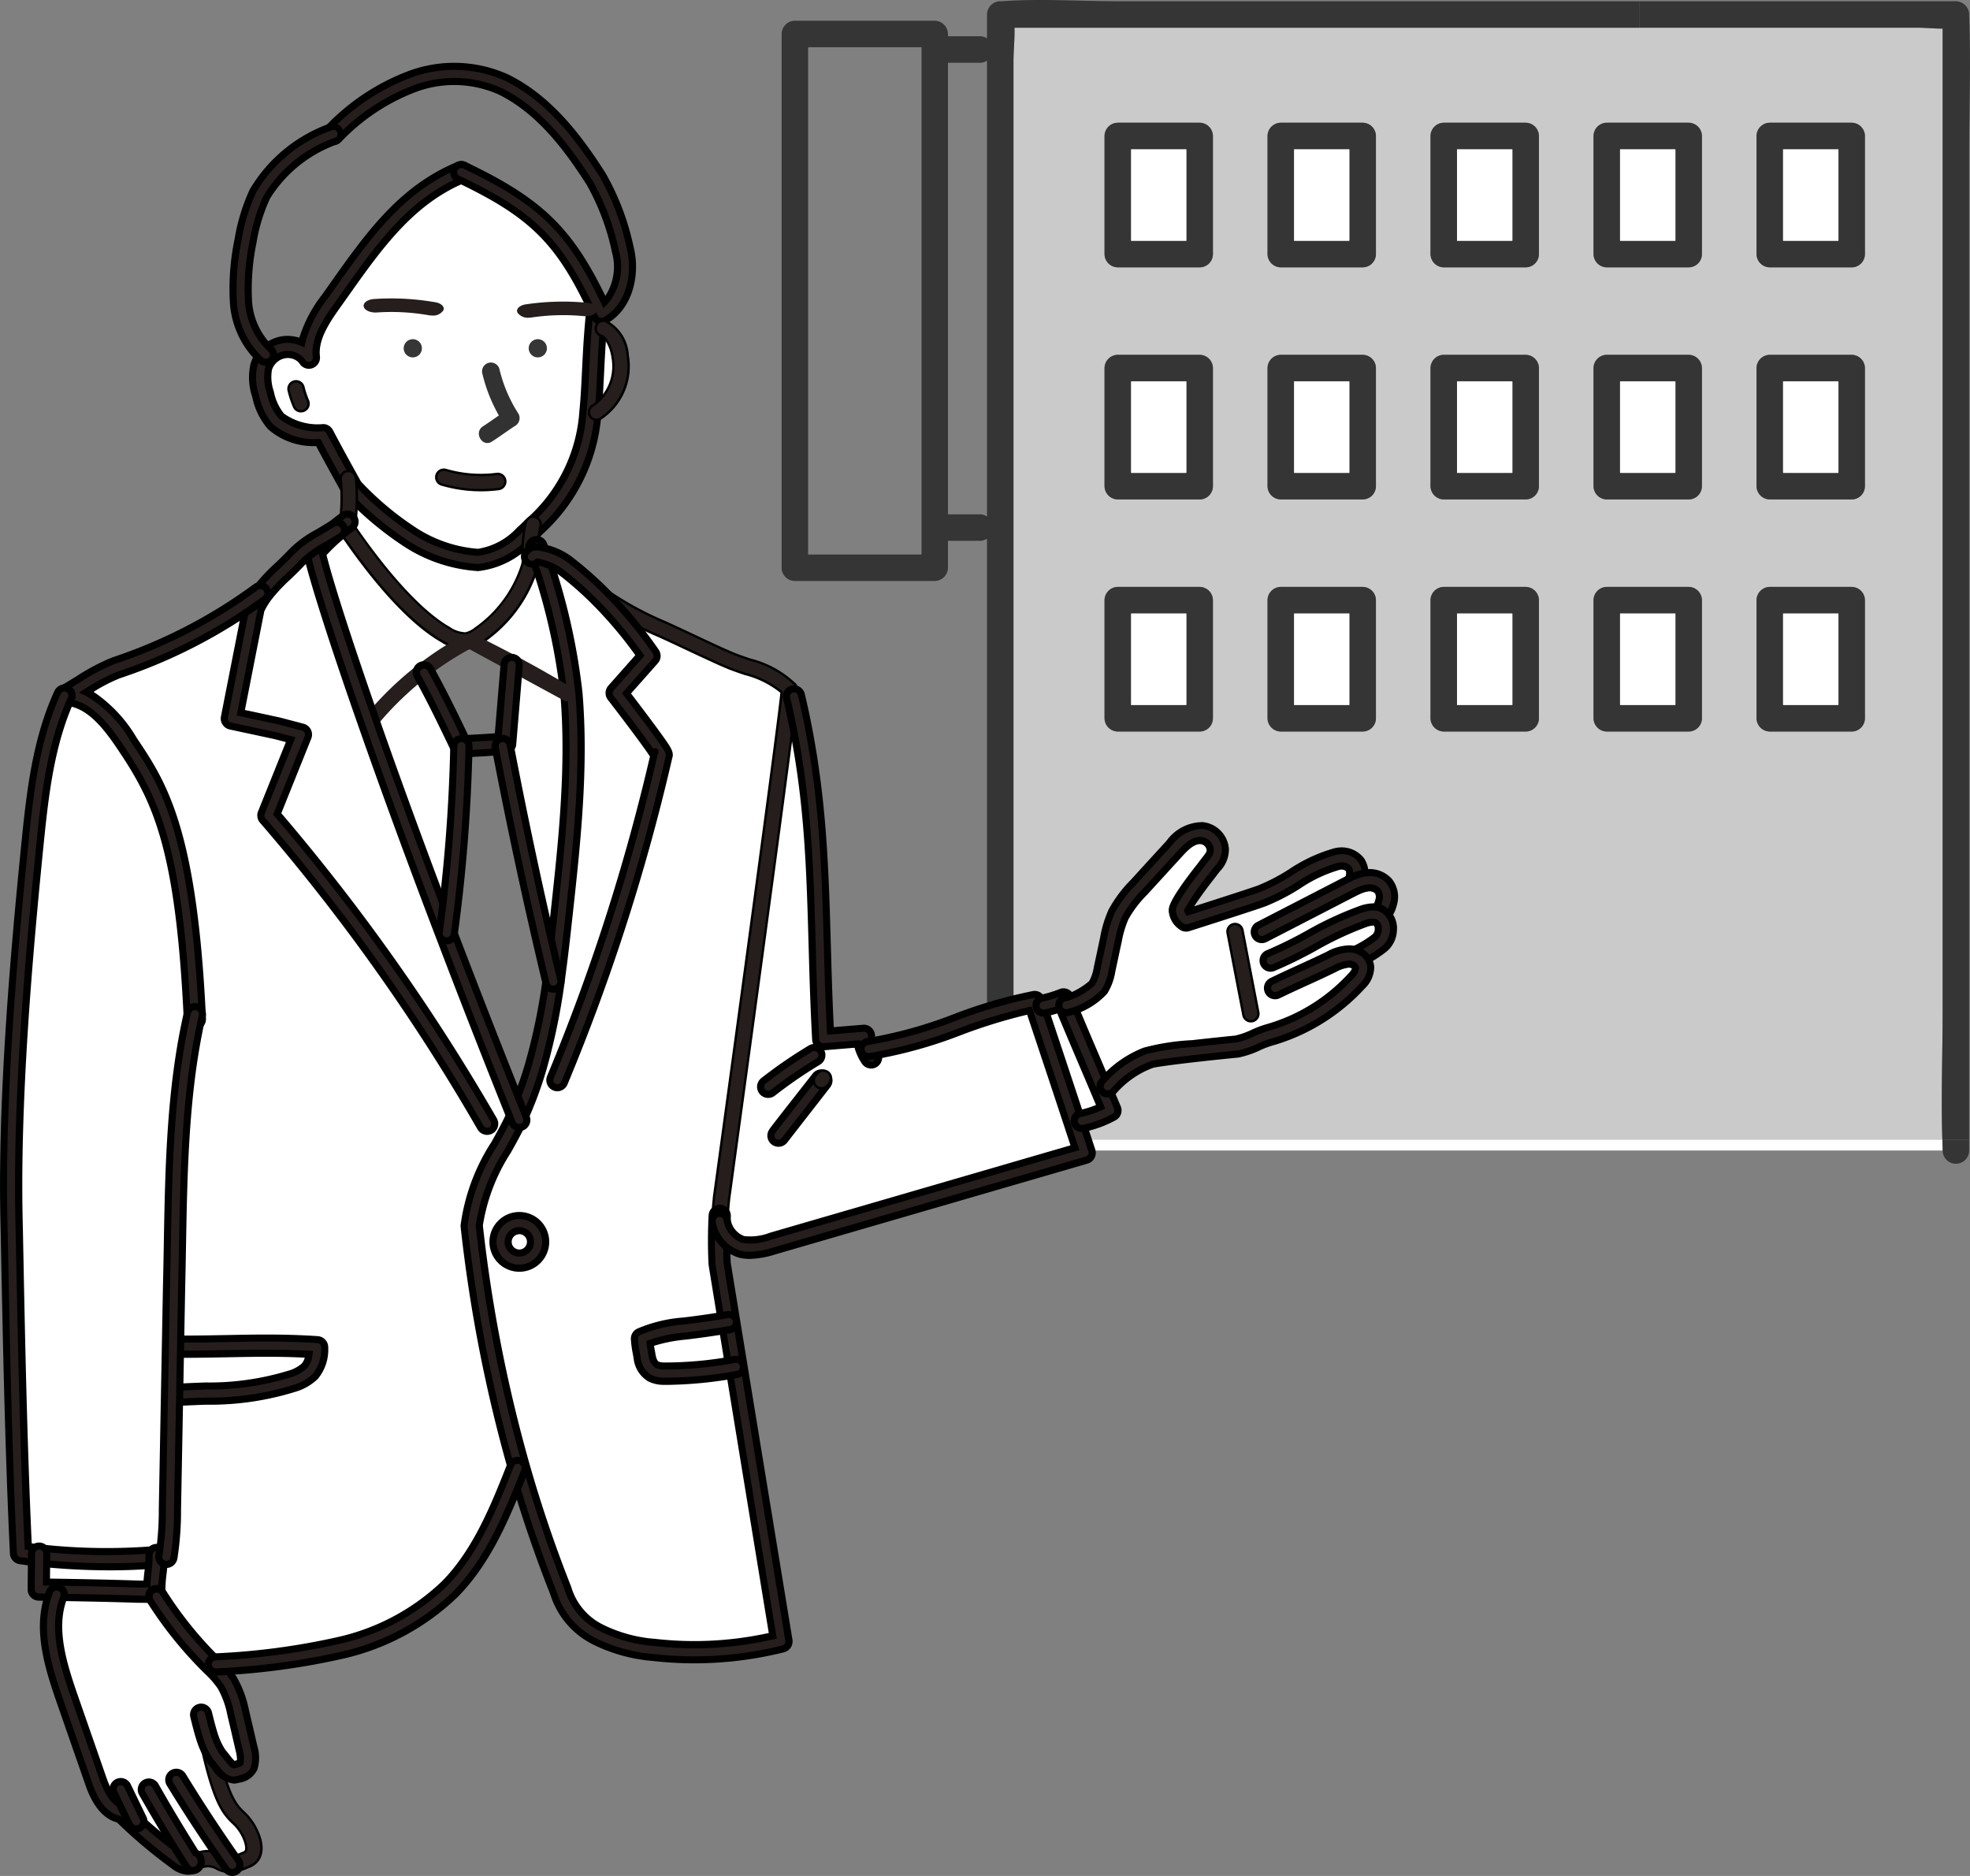 <svg xmlns="http://www.w3.org/2000/svg" width="147" height="140" viewBox="0 0 147 140">
  <rect x="0" y="0" width="147" height="140" fill="#808080" stroke="none"/>
  <g id="kikanko_icon_02" transform="translate(-1263.793 -297)">
    <g id="グループ_293" data-name="グループ 293" transform="translate(1322.118 297)">
      <path id="パス_871" data-name="パス 871" d="M1766.344,308.751h-20.711v0h-46.624c.021.827-.074,1.7-.074,2.484v80.491h69.314c-.1-3.19.022-6.409.022-9.6v-73.31C1767.624,308.825,1766.942,308.751,1766.344,308.751Zm-52.526,51.536a.989.989,0,0,1-.988.988h-6.113a1,1,0,0,1-.988-.988V351.47a1,1,0,0,1,.988-.988h6.113a1,1,0,0,1,.988.988Zm0-17.321a.989.989,0,0,1-.988.988h-6.113a1,1,0,0,1-.988-.988V334.15a1,1,0,0,1,.988-.988h6.113a1,1,0,0,1,.988.988Zm0-17.32a.99.99,0,0,1-.988.988h-6.113a1,1,0,0,1-.988-.988v-8.817a1,1,0,0,1,.988-.988h6.113a1,1,0,0,1,.988.988Zm12.163,34.641a.99.99,0,0,1-.988.988h-6.113a1,1,0,0,1-.988-.988V351.47a1,1,0,0,1,.988-.988h6.113a1,1,0,0,1,.988.988Zm0-17.321a.99.99,0,0,1-.988.988h-6.113a1,1,0,0,1-.988-.988V334.15a1,1,0,0,1,.988-.988h6.113a1,1,0,0,1,.988.988Zm0-17.32a.99.99,0,0,1-.988.988h-6.113a1,1,0,0,1-.988-.988v-8.817a1,1,0,0,1,.988-.988h6.113a1,1,0,0,1,.988.988Zm12.163,34.641a.99.99,0,0,1-.988.988h-6.113a1,1,0,0,1-.988-.988V351.47a1,1,0,0,1,.988-.988h6.113a1,1,0,0,1,.988.988Zm0-17.321a.99.99,0,0,1-.988.988h-6.113a1,1,0,0,1-.988-.988V334.15a1,1,0,0,1,.988-.988h6.113a1,1,0,0,1,.988.988Zm0-17.32a.99.99,0,0,1-.988.988h-6.113a1,1,0,0,1-.988-.988v-8.817a1,1,0,0,1,.988-.988h6.113a1,1,0,0,1,.988.988Zm12.163,34.641a.99.99,0,0,1-.988.988h-6.113a1,1,0,0,1-.988-.988V351.47a1,1,0,0,1,.988-.988h6.113a1,1,0,0,1,.988.988Zm0-17.321a.99.99,0,0,1-.988.988h-6.113a1,1,0,0,1-.988-.988V334.15a1,1,0,0,1,.988-.988h6.113a1,1,0,0,1,.988.988Zm0-17.32a.99.99,0,0,1-.988.988h-6.113a1,1,0,0,1-.988-.988v-8.817a1,1,0,0,1,.988-.988h6.113a1,1,0,0,1,.988.988Zm12.163,34.641a.99.99,0,0,1-.988.988h-6.113a1,1,0,0,1-.988-.988V351.47a1,1,0,0,1,.988-.988h6.113a1,1,0,0,1,.988.988Zm0-17.321a.99.99,0,0,1-.988.988h-6.113a1,1,0,0,1-.988-.988V334.15a1,1,0,0,1,.988-.988h6.113a1,1,0,0,1,.988.988Zm0-17.32a.99.99,0,0,1-.988.988h-6.113a1,1,0,0,1-.988-.988v-8.817a1,1,0,0,1,.988-.988h6.113a1,1,0,0,1,.988.988Z" transform="translate(-1681.636 -306.683)" fill="#cacaca"/>
      <path id="パス_872" data-name="パス 872" d="M1698.935,780.166v.817h69.336c0-.048,0-.1,0-.145-.01-.224-.015-.448-.022-.672Z" transform="translate(-1681.636 -695.122)" fill="#fff"/>
      <path id="パス_873" data-name="パス 873" d="M1687.609,780.838c0,.048,0,.1,0,.145a.988.988,0,0,0,1.975,0v-.817h-2C1687.594,780.39,1687.6,780.614,1687.609,780.838Z" transform="translate(-1672.286 -695.122)" fill="#353535"/>
      <path id="パス_874" data-name="パス 874" d="M2092.733,780.166c.007.224.013.448.022.672,0,.048,0,.1,0,.145a.988.988,0,0,0,1.976,0v-.817Z" transform="translate(-2006.12 -695.122)" fill="#353535"/>
      <path id="パス_875" data-name="パス 875" d="M1988.856,298.662c0-.048,0-.1,0-.145a1,1,0,0,0-.988-.988h-15.82v0h-7.807V299.5h20.711c.6,0,1.279.074,1.927.07v73.31c0,3.187-.125,6.406-.022,9.6h2V308.929C1988.856,305.518,1989,302.071,1988.856,298.662Z" transform="translate(-1900.246 -297.436)" fill="#353535"/>
      <path id="パス_876" data-name="パス 876" d="M1664.177,297.093H1625.77c-2.866,0-5.821-.209-8.682,0-.04,0-.081,0-.121,0a1,1,0,0,0-.988.988v1.781a.952.952,0,0,0-.544-.157h-2.367v-.17a1,1,0,0,0-.988-.988h-10.437a1,1,0,0,0-.988.988v10.5h0V339.37a.99.99,0,0,0,.988.988h10.437a1,1,0,0,0,.988-.988v-2.01h2.367a.95.95,0,0,0,.544-.158v35.246c0,3.187-.125,6.406-.022,9.6h2V301.553c0-.782.1-1.658.074-2.484h46.624v-1.975Zm-53.084,15.861v25.428h-8.461V300.523h8.461Zm4.886-6.407v28.995a.952.952,0,0,0-.544-.157h-2.367v-33.7h2.367a.95.95,0,0,0,.544-.158Z" transform="translate(-1600.656 -297)" fill="#353535"/>
      <ellipse id="楕円形_35" data-name="楕円形 35" cx="2.926" cy="4.838" rx="2.926" ry="4.838" transform="translate(25.212 9.717)" fill="#fff"/>
      <path id="パス_877" data-name="パス 877" d="M1744.643,349.034h-6.113a1,1,0,0,0-.988.988v8.817a1,1,0,0,0,.988.988h6.113a.99.99,0,0,0,.988-.988v-8.817A1,1,0,0,0,1744.643,349.034Zm-.988,8.817h-4.137v-6.841h4.137Z" transform="translate(-1713.448 -339.875)" fill="#353535"/>
      <ellipse id="楕円形_36" data-name="楕円形 36" cx="2.926" cy="4.838" rx="2.926" ry="4.838" transform="translate(37.375 9.717)" fill="#fff"/>
      <path id="パス_878" data-name="パス 878" d="M1813.745,349.034h-6.113a1,1,0,0,0-.988.988v8.817a1,1,0,0,0,.988.988h6.113a.99.99,0,0,0,.988-.988v-8.817A1,1,0,0,0,1813.745,349.034Zm-.988,8.817h-4.137v-6.841h4.137Z" transform="translate(-1770.387 -339.875)" fill="#353535"/>
      <ellipse id="楕円形_37" data-name="楕円形 37" cx="2.926" cy="4.838" rx="2.926" ry="4.838" transform="translate(49.538 9.717)" fill="#fff"/>
      <path id="パス_879" data-name="パス 879" d="M1882.845,349.034h-6.113a1,1,0,0,0-.988.988v8.817a1,1,0,0,0,.988.988h6.113a.99.99,0,0,0,.988-.988v-8.817A1,1,0,0,0,1882.845,349.034Zm-.988,8.817h-4.137v-6.841h4.137Z" transform="translate(-1827.325 -339.875)" fill="#353535"/>
      <ellipse id="楕円形_38" data-name="楕円形 38" cx="2.926" cy="4.838" rx="2.926" ry="4.838" transform="translate(61.701 9.717)" fill="#fff"/>
      <path id="パス_880" data-name="パス 880" d="M1951.948,349.034h-6.113a1,1,0,0,0-.988.988v8.817a1,1,0,0,0,.988.988h6.113a.99.99,0,0,0,.988-.988v-8.817A1,1,0,0,0,1951.948,349.034Zm-.988,8.817h-4.137v-6.841h4.137Z" transform="translate(-1884.264 -339.875)" fill="#353535"/>
      <ellipse id="楕円形_39" data-name="楕円形 39" cx="2.926" cy="4.838" rx="2.926" ry="4.838" transform="translate(73.864 9.717)" fill="#fff"/>
      <path id="パス_881" data-name="パス 881" d="M2021.05,349.034h-6.113a1,1,0,0,0-.988.988v8.817a1,1,0,0,0,.988.988h6.113a.99.99,0,0,0,.988-.988v-8.817A1,1,0,0,0,2021.05,349.034Zm-.988,8.817h-4.137v-6.841h4.137Z" transform="translate(-1941.203 -339.875)" fill="#353535"/>
      <ellipse id="楕円形_40" data-name="楕円形 40" cx="2.926" cy="4.838" rx="2.926" ry="4.838" transform="translate(25.212 27.038)" fill="#fff"/>
      <path id="パス_882" data-name="パス 882" d="M1744.643,447.438h-6.113a1,1,0,0,0-.988.988v8.817a1,1,0,0,0,.988.988h6.113a.99.99,0,0,0,.988-.988v-8.817A1,1,0,0,0,1744.643,447.438Zm-.988,8.817h-4.137v-6.841h4.137Z" transform="translate(-1713.448 -420.959)" fill="#353535"/>
      <ellipse id="楕円形_41" data-name="楕円形 41" cx="2.926" cy="4.838" rx="2.926" ry="4.838" transform="translate(37.375 27.038)" fill="#fff"/>
      <path id="パス_883" data-name="パス 883" d="M1813.745,447.438h-6.113a1,1,0,0,0-.988.988v8.817a1,1,0,0,0,.988.988h6.113a.99.99,0,0,0,.988-.988v-8.817A1,1,0,0,0,1813.745,447.438Zm-.988,8.817h-4.137v-6.841h4.137Z" transform="translate(-1770.387 -420.959)" fill="#353535"/>
      <ellipse id="楕円形_42" data-name="楕円形 42" cx="2.926" cy="4.838" rx="2.926" ry="4.838" transform="translate(49.538 27.038)" fill="#fff"/>
      <path id="パス_884" data-name="パス 884" d="M1882.845,447.438h-6.113a1,1,0,0,0-.988.988v8.817a1,1,0,0,0,.988.988h6.113a.99.99,0,0,0,.988-.988v-8.817A1,1,0,0,0,1882.845,447.438Zm-.988,8.817h-4.137v-6.841h4.137Z" transform="translate(-1827.325 -420.959)" fill="#353535"/>
      <ellipse id="楕円形_43" data-name="楕円形 43" cx="2.926" cy="4.838" rx="2.926" ry="4.838" transform="translate(61.701 27.038)" fill="#fff"/>
      <path id="パス_885" data-name="パス 885" d="M1951.948,447.438h-6.113a1,1,0,0,0-.988.988v8.817a1,1,0,0,0,.988.988h6.113a.99.99,0,0,0,.988-.988v-8.817A1,1,0,0,0,1951.948,447.438Zm-.988,8.817h-4.137v-6.841h4.137Z" transform="translate(-1884.264 -420.959)" fill="#353535"/>
      <ellipse id="楕円形_44" data-name="楕円形 44" cx="2.926" cy="4.838" rx="2.926" ry="4.838" transform="translate(73.864 27.038)" fill="#fff"/>
      <path id="パス_886" data-name="パス 886" d="M2021.05,447.438h-6.113a1,1,0,0,0-.988.988v8.817a1,1,0,0,0,.988.988h6.113a.99.99,0,0,0,.988-.988v-8.817A1,1,0,0,0,2021.05,447.438Zm-.988,8.817h-4.137v-6.841h4.137Z" transform="translate(-1941.203 -420.959)" fill="#353535"/>
      <ellipse id="楕円形_45" data-name="楕円形 45" cx="2.926" cy="4.838" rx="2.926" ry="4.838" transform="translate(25.212 44.358)" fill="#fff"/>
      <path id="パス_887" data-name="パス 887" d="M1744.643,545.842h-6.113a1,1,0,0,0-.988.988v8.817a1,1,0,0,0,.988.988h6.113a.99.99,0,0,0,.988-.988V546.83A1,1,0,0,0,1744.643,545.842Zm-.988,8.817h-4.137v-6.841h4.137Z" transform="translate(-1713.448 -502.042)" fill="#353535"/>
      <ellipse id="楕円形_46" data-name="楕円形 46" cx="2.926" cy="4.838" rx="2.926" ry="4.838" transform="translate(37.375 44.358)" fill="#fff"/>
      <path id="パス_888" data-name="パス 888" d="M1813.745,545.842h-6.113a1,1,0,0,0-.988.988v8.817a1,1,0,0,0,.988.988h6.113a.99.99,0,0,0,.988-.988V546.83A1,1,0,0,0,1813.745,545.842Zm-.988,8.817h-4.137v-6.841h4.137Z" transform="translate(-1770.387 -502.042)" fill="#353535"/>
      <ellipse id="楕円形_47" data-name="楕円形 47" cx="2.926" cy="4.838" rx="2.926" ry="4.838" transform="translate(49.538 44.358)" fill="#fff"/>
      <path id="パス_889" data-name="パス 889" d="M1882.845,545.842h-6.113a1,1,0,0,0-.988.988v8.817a1,1,0,0,0,.988.988h6.113a.99.99,0,0,0,.988-.988V546.83A1,1,0,0,0,1882.845,545.842Zm-.988,8.817h-4.137v-6.841h4.137Z" transform="translate(-1827.325 -502.042)" fill="#353535"/>
      <ellipse id="楕円形_48" data-name="楕円形 48" cx="2.926" cy="4.838" rx="2.926" ry="4.838" transform="translate(61.701 44.358)" fill="#fff"/>
      <path id="パス_890" data-name="パス 890" d="M1951.948,545.842h-6.113a1,1,0,0,0-.988.988v8.817a1,1,0,0,0,.988.988h6.113a.99.99,0,0,0,.988-.988V546.83A1,1,0,0,0,1951.948,545.842Zm-.988,8.817h-4.137v-6.841h4.137Z" transform="translate(-1884.264 -502.042)" fill="#353535"/>
      <ellipse id="楕円形_49" data-name="楕円形 49" cx="2.926" cy="4.838" rx="2.926" ry="4.838" transform="translate(73.864 44.358)" fill="#fff"/>
      <path id="パス_891" data-name="パス 891" d="M2021.05,545.842h-6.113a1,1,0,0,0-.988.988v8.817a1,1,0,0,0,.988.988h6.113a.99.99,0,0,0,.988-.988V546.83A1,1,0,0,0,2021.05,545.842Zm-.988,8.817h-4.137v-6.841h4.137Z" transform="translate(-1941.203 -502.042)" fill="#353535"/>
    </g>
    <g id="グループ_335" data-name="グループ 335" transform="translate(1263.793 301.694)">
      <path id="パス_892" data-name="パス 892" d="M1394.24,341.51c.436,1.751-.026,3.887-1.6,4.774-.028-.059-.054-.119-.082-.177-2.575-5.567-4.663-7.673-10.38-10.4-4.414,1.816-6.947,5.725-9.713,9.613-.9,1.264-1.843,2.687-1.664,4.227a1.91,1.91,0,0,0-1.876-.777,2.086,2.086,0,0,0-1.2.644l-.12-.078a5.956,5.956,0,0,1-1.863-4.006,17.692,17.692,0,0,1,.348-4.5,13.565,13.565,0,0,1,1.07-3.494,10.5,10.5,0,0,1,5.476-4.471,16.031,16.031,0,0,1,5.837-3.9,8.978,8.978,0,0,1,6.888.216c3,1.488,5.091,4.22,6.893,7.038A18.383,18.383,0,0,1,1394.24,341.51Z" transform="translate(-1347.76 -327.552)" fill="#7e7e7e"/>
      <path id="パス_893" data-name="パス 893" d="M1461.042,632.066l.075.011a46.545,46.545,0,0,1-1.415,6.965,27.646,27.646,0,0,1-1.205,3.3h0c-1.987-4.951-3.8-9.6-5.435-13.89l.021-.008a121.881,121.881,0,0,0,1.093-13.958l0-.057c.974-.049,1.948-.1,3.064-.192l.023.259Q1458.95,623.322,1461.042,632.066Z" transform="translate(-1419.747 -563.546)" fill="#7e7e7e"/>
      <path id="パス_894" data-name="パス 894" d="M1449.62,572.5l-.053.1q-.244,2.932-.487,5.864l-.2.018c-1.116.1-2.09.143-3.064.192h-.011c-.992-2.064-1.745-3.641-2.77-5.495l-.116-.153a24.112,24.112,0,0,1,3.318-2.162l.007,0,.326-.017Z" transform="translate(-1411.386 -527.659)" fill="#7e7e7e"/>
      <path id="パス_895" data-name="パス 895" d="M1477.385,819.161a1.4,1.4,0,1,1-1.4,1.4A1.4,1.4,0,0,1,1477.385,819.161Z" transform="translate(-1438.636 -732.575)" fill="#fff"/>
      <path id="パス_896" data-name="パス 896" d="M1542.416,861.525c.162.995.348,2.124.547,3.34a28.588,28.588,0,0,1-5.32.5,1.818,1.818,0,0,1-.844-.166,1.514,1.514,0,0,1-.648-1.119,10.712,10.712,0,0,1-.194-1.323,10.737,10.737,0,0,1,3.4-.784Q1540.894,861.785,1542.416,861.525Z" transform="translate(-1488.052 -767.541)" fill="#fff"/>
      <path id="パス_897" data-name="パス 897" d="M1347.567,871.641a2.65,2.65,0,0,1-.545,1.787,3.236,3.236,0,0,1-1.349.754c-2.889.974-5.175.826-8.234,1l-.7-.013q.033-1.79.066-3.579l.777.014C1341.233,871.6,1344,871.4,1347.567,871.641Z" transform="translate(-1323.904 -775.791)" fill="#fff"/>
      <path id="パス_898" data-name="パス 898" d="M1282.219,617.819c-1.506,6.557-1.384,13.483-1.551,20.353q-.042,2.21-.083,4.42-.032,1.79-.066,3.579-.081,4.3-.161,8.607a22.253,22.253,0,0,1-.241,3.41l-.073-.013q-.337.045-.7.083a45.478,45.478,0,0,1-8.732-.125c-.48-.052-.939-.109-1.371-.173-.374-7.908-.534-16.069-.693-24.232-.26-9.19.683-20.138,1.588-29.089.369-3.644.828-7.349,2.35-10.68l.213-.344c1.994.189,3.371,2.016,4.486,3.679C1279.606,600.9,1281.593,604.329,1282.219,617.819Z" transform="translate(-1267.678 -546.738)" fill="#fff"/>
      <path id="パス_899" data-name="パス 899" d="M1579.946,621.144l.061-.029c4.332-.569,8.3-2.815,12.379-3.514.046.136.09.272.136.408.951,2.849,1.9,5.7,2.858,8.6q.37,1.12.74,2.249l-23.265,6.765a4.6,4.6,0,0,1-2.32.257,2.392,2.392,0,0,1-1.643-1.933v0q.047-.923.142-1.846s4.526-32.973,5.021-37.461l.39,0c2.158,9.118,1.673,16.235,2.183,25.58l3.032-.25A3.051,3.051,0,0,0,1579.946,621.144Zm-3.464,2.3c-3.039,3.873-3.121,4-3.2,4.117Z" transform="translate(-1515.19 -547.427)" fill="#fff"/>
      <path id="パス_900" data-name="パス 900" d="M1487.47,558.288a3.417,3.417,0,0,1-.041.5c-.5,4.488-5.021,37.461-5.021,37.461q-.094.922-.142,1.846v0q-.092,1.779-.007,3.559c0,.019.267,1.646.669,4.107q-1.521.26-3.054.446a10.735,10.735,0,0,0-3.4.784,10.694,10.694,0,0,0,.194,1.323,1.514,1.514,0,0,0,.648,1.119,1.819,1.819,0,0,0,.844.166,28.587,28.587,0,0,0,5.319-.5c1.365,8.356,3.4,20.757,3.4,20.757q-.687.171-1.382.307a26.749,26.749,0,0,1-8.11.325,11.488,11.488,0,0,1-4.211-1.156,5.434,5.434,0,0,1-2.759-3.26q-1.243-3.137-2.265-6.353-.451-1.414-.859-2.842a109.513,109.513,0,0,1-3.525-18.047c.229-2.829,1.829-5.042,3-7.328q.294-.576.554-1.163a27.667,27.667,0,0,0,1.205-3.3l1.639.331a150.926,150.926,0,0,0,7.78-24.257c.089-.171-3.359-4.633-3.359-4.633l2.451-2.769a32.6,32.6,0,0,0-3.828-4.585,25.066,25.066,0,0,0,4.739,2.639c1.117.488,4.14,1.964,5.272,2.414C1484.7,556.778,1486.416,557.081,1487.47,558.288Zm-18.756,41.424a1.4,1.4,0,1,0-1.4,1.4A1.4,1.4,0,0,0,1468.714,599.712Z" transform="translate(-1428.564 -512.058)" fill="#fff"/>
      <path id="パス_901" data-name="パス 901" d="M1496.852,544.453s3.448,4.462,3.359,4.633a150.934,150.934,0,0,1-7.78,24.257l-1.639-.331a46.562,46.562,0,0,0,1.416-6.965c.2-1.44.357-2.885.515-4.321.6-5.491,1.206-11.023.761-16.53-.029-.26-.059-.521-.093-.782a46.731,46.731,0,0,0-2.517-10.254l0-.057a4.521,4.521,0,0,1,2.284.956,26.778,26.778,0,0,1,2.32,2.04,32.612,32.612,0,0,1,3.828,4.585Z" transform="translate(-1450.837 -497.43)" fill="#fff"/>
      <path id="パス_902" data-name="パス 902" d="M1299.752,600.681a22.252,22.252,0,0,0,.241-3.41q.081-4.3.161-8.607l.7.013c3.058-.17,5.345-.022,8.234-1a3.237,3.237,0,0,0,1.349-.754,2.651,2.651,0,0,0,.545-1.787c-3.568-.238-6.334-.041-9.98-.041l-.777-.014q.041-2.21.083-4.42c.167-6.87.046-13.8,1.551-20.353-.627-13.491-2.613-16.919-5.031-20.526-1.115-1.663-2.492-3.49-4.486-3.679a26.494,26.494,0,0,1,3.637-2.006,38.506,38.506,0,0,0,10.763-5.571l.137.026a31.146,31.146,0,0,1,2.529-2.641,13.272,13.272,0,0,1,3.034-2.093,15.154,15.154,0,0,0-1.664,1.631c.384,1.731,1.755,6.116,4,12.529,1.548,4.427,3.512,9.819,5.855,15.97h0c1.632,4.285,3.448,8.938,5.435,13.89h0q-.262.586-.554,1.163c-1.169,2.286-2.77,4.5-3,7.328a109.51,109.51,0,0,0,3.525,18.047l-.1.028c-1.275,3.229-2.609,6.552-5.042,9.03a17.452,17.452,0,0,1-8.17,4.395,52.233,52.233,0,0,1-9.3,1.24l-.271.084-.172-.171a28.8,28.8,0,0,1-3.984-4.976l-.177-.344c-.007-1.066.184-1.695.177-2.76l-.017-.156q.359-.038.7-.083Z" transform="translate(-1287.313 -489.554)" fill="#fff"/>
      <path id="パス_903" data-name="パス 903" d="M1707.989,730.456c.225.534.452,1.07.678,1.614a7.64,7.64,0,0,1-2.129.78l-.536.177c-.955-2.9-1.906-5.753-2.858-8.6l.54-.18a9.959,9.959,0,0,0,1.488-.457c.052.126.1.252.156.379C1706.186,726.249,1707.083,728.317,1707.989,730.456Z" transform="translate(-1625.812 -653.894)" fill="#fff"/>
      <path id="パス_904" data-name="パス 904" d="M1289.022,960.445c.007,1.066-.184,1.695-.177,2.76q-.583-.025-1.168-.024c-2.05-.068-4.082-.106-6.111-.139l-1.338-.022q.013-1.339.025-2.676l.019-.18a45.482,45.482,0,0,0,8.732.125Z" transform="translate(-1277.336 -849.092)" fill="#fff"/>
      <path id="パス_905" data-name="パス 905" d="M1738.487,658.858a.964.964,0,0,1,.417.087,1.076,1.076,0,0,1,.54,1.075,1.306,1.306,0,0,1-.471.967,8.358,8.358,0,0,1-1.743,1.049l-.052.107a.9.9,0,0,1,.576.718,1.429,1.429,0,0,1-.49,1.005,13.99,13.99,0,0,1-6.55,4.035,24.8,24.8,0,0,1-2.384.859s-6.481.64-6.631.849a7.382,7.382,0,0,0-3.015,2.126l-.473.2c-.906-2.138-1.8-4.207-2.66-6.289l.054-.022a5.22,5.22,0,0,0,2.381-1.336,3.727,3.727,0,0,0,.476-1.345q.24-1.12.478-2.24a7.964,7.964,0,0,1,.562-1.865,9.039,9.039,0,0,1,1.532-2.031q1.328-1.454,2.657-2.907a2.63,2.63,0,0,1,2.026-1.126,1.332,1.332,0,0,1,1.189,1.216c.029.583-.316.844-.83,1.551,0,0-2.021,2.549-2,3.008a1,1,0,0,0,.462.746s5.869-1.868,5.787-1.9c1.906-.731,3.418-2.2,5.422-2.677a1.486,1.486,0,0,1,.442-.054c.466.029,1.423.32,1.016,1.627l.1.208a2.767,2.767,0,0,1,.67-.194,1.423,1.423,0,0,1,1.28.4,1.329,1.329,0,0,1,.209,1.226,1.775,1.775,0,0,1-.525.922Z" transform="translate(-1636.037 -595.317)" fill="#fff"/>
      <path id="パス_906" data-name="パス 906" d="M1297.15,987.72l-.02,0c1.385,6.463,2.16,4.985,3.12,6.914.307.619.545,1.5-.02,1.894a3.072,3.072,0,0,1-.479.225,5.2,5.2,0,0,1-.521.178,1.349,1.349,0,0,1-.3.068,1.479,1.479,0,0,1-.864-.173,1.818,1.818,0,0,0-1.469-.168c-.186.053-.365.144-.548.209l-.031.012h0a1.064,1.064,0,0,1-.4.066,1.483,1.483,0,0,1-.755-.351q-.431-.314-.854-.642a36.028,36.028,0,0,1-3.256-2.847c-1.057-.138-1.637-1.336-1.99-2.354q-1.055-3.031-2.109-6.062c-.88-2.529-1.761-5.318-.8-7.819l.006-.36c2.029.034,4.061.071,6.111.139q.584,0,1.168.024l.177.344a28.81,28.81,0,0,0,3.984,4.976l.172.171a7.654,7.654,0,0,1,1.108,1.277,7.423,7.423,0,0,1,.826,2.269c.21.875.413,1.754.613,2.63a2.241,2.241,0,0,1,.038,1.3c-.113.291-.428.365-.841.477-.591.16-1-.711-1.434-1.145A5.907,5.907,0,0,1,1297.15,987.72Z" transform="translate(-1281.621 -862.566)" fill="#fff"/>
      <path id="パス_907" data-name="パス 907" d="M1426.758,588.89l0,.057a121.827,121.827,0,0,1-1.093,13.958l-.021.008h0c-2.343-6.152-4.307-11.543-5.855-15.97l.352-.124a24.205,24.205,0,0,1,3.718-3.577l.116.153c1.025,1.854,1.778,3.431,2.77,5.495Z" transform="translate(-1392.333 -537.93)" fill="#fff"/>
      <path id="パス_908" data-name="パス 908" d="M1481.941,583.232c.445,5.507-.159,11.038-.761,16.53-.158,1.436-.318,2.882-.515,4.321l-.076-.011q-2.093-8.741-3.783-17.571l-.023-.259.2-.018q.243-2.933.487-5.864l.053-.1,4.084,2.218.236-.03C1481.882,582.712,1481.912,582.973,1481.941,583.232Z" transform="translate(-1439.295 -535.484)" fill="#fff"/>
      <path id="パス_909" data-name="パス 909" d="M1469.1,544.424l-.236.03q-3.484-2.089-7.139-3.876l-.326.017-.007,0-.081-.148a1.151,1.151,0,0,0,.129-.017,2.346,2.346,0,0,0,.907-.45,9.773,9.773,0,0,0,3.711-5.066,1.73,1.73,0,0,0,.054-.646l.137,0a.391.391,0,0,1,.331-.155l0,.057A46.731,46.731,0,0,1,1469.1,544.424Z" transform="translate(-1426.543 -497.354)" fill="#fff"/>
      <path id="パス_910" data-name="パス 910" d="M1398.743,520.878q.4-.33.807-.629h.012c-.012.143-.023.287-.034.431,1.739,2.572,4.647,6.343,7.347,7.876a2.688,2.688,0,0,0,1.508.469l.081.148a24.225,24.225,0,0,0-7.036,5.739l-.352.124c-2.243-6.413-3.614-10.8-4-12.529A15.16,15.16,0,0,1,1398.743,520.878Z" transform="translate(-1373.619 -485.921)" fill="#fff"/>
      <path id="パス_911" data-name="パス 911" d="M1424.654,507.214a1.73,1.73,0,0,1-.054.646,9.773,9.773,0,0,1-3.711,5.066,2.345,2.345,0,0,1-.907.45,1.137,1.137,0,0,1-.129.017,2.688,2.688,0,0,1-1.508-.469c-2.7-1.533-5.608-5.3-7.347-7.876.011-.143.022-.288.034-.431a15.516,15.516,0,0,0,.046-3.341l.266.479a23.841,23.841,0,0,0,4.207,3.562,10.723,10.723,0,0,0,5.208,1.792,5.794,5.794,0,0,0,3.46-1.792q.339-.308.647-.61A9.125,9.125,0,0,0,1424.654,507.214Z" transform="translate(-1385.087 -470.255)" fill="#fff"/>
      <path id="パス_912" data-name="パス 912" d="M1516.338,438.12a4.128,4.128,0,0,1-1.764,4.163l-.448-.043c.183-1.805.194-3.815.4-6.26l.56.046A2.513,2.513,0,0,1,1516.338,438.12Z" transform="translate(-1470.064 -416.21)" fill="#fff"/>
      <path id="パス_913" data-name="パス 913" d="M1399.4,380.394l-.238.109c-.04.379-.073.747-.1,1.105-.2,2.445-.214,4.455-.4,6.26a12.59,12.59,0,0,1-4.285,8.663h0q-.308.3-.647.61a5.794,5.794,0,0,1-3.46,1.792,10.723,10.723,0,0,1-5.208-1.792,23.847,23.847,0,0,1-4.207-3.562l-.266-.479c-.612-1.1-1.229-2.221-1.889-3.478-1.254-.039-2.645-.135-3.517-1.037a4.475,4.475,0,0,1-.96-2.017,3.846,3.846,0,0,1-.135-2.054,2.05,2.05,0,0,1,.473-.814,2.087,2.087,0,0,1,1.2-.643,1.909,1.909,0,0,1,1.876.777c-.178-1.541.765-2.963,1.664-4.227,2.766-3.888,5.3-7.8,9.713-9.613C1394.735,372.72,1396.823,374.826,1399.4,380.394Z" transform="translate(-1354.597 -361.84)" fill="#fff"/>
      <g id="グループ_294" data-name="グループ 294" transform="translate(18.566 7.324)">
        <path id="パス_914" data-name="パス 914" d="M1387.614,396.849h-.024a11.172,11.172,0,0,1-5.487-1.879,24.516,24.516,0,0,1-4.309-3.645.573.573,0,0,1-.089-.12l-.266-.479c-.629-1.131-1.173-2.121-1.743-3.2a5.026,5.026,0,0,1-3.576-1.2,4.969,4.969,0,0,1-1.1-2.265,4.344,4.344,0,0,1-.131-2.359,2.62,2.62,0,0,1,.6-1.042,2.646,2.646,0,0,1,1.536-.816,2.694,2.694,0,0,1,1.441.2,9.036,9.036,0,0,1,1.721-3.418l.566-.8c2.638-3.731,5.13-7.255,9.393-9.009a.566.566,0,0,1,.431,1.047c-3.959,1.629-6.358,5.023-8.9,8.616q-.283.4-.568.8c-.91,1.278-1.714,2.533-1.563,3.834a.566.566,0,0,1-1.062.332,1.373,1.373,0,0,0-1.294-.484,1.511,1.511,0,0,0-.875.47,1.484,1.484,0,0,0-.343.588,3.412,3.412,0,0,0,.139,1.747,4.023,4.023,0,0,0,.82,1.769,4.523,4.523,0,0,0,3.127.864.567.567,0,0,1,.484.3c.622,1.183,1.2,2.241,1.883,3.466l.229.413a22.671,22.671,0,0,0,4.052,3.426,10.085,10.085,0,0,0,4.9,1.7,5.229,5.229,0,0,0,3.088-1.644c.215-.2.427-.4.633-.6a.566.566,0,1,1,.791.81c-.215.21-.437.42-.662.624a6.314,6.314,0,0,1-3.8,1.938Z" transform="translate(-1370.51 -366.512)" fill="#251e1c"/>
        <path id="パス_915" data-name="パス 915" d="M1386.376,395.876h-.035a11.432,11.432,0,0,1-5.617-1.92,24.781,24.781,0,0,1-4.357-3.684.842.842,0,0,1-.131-.176l-.266-.479c-.605-1.089-1.125-2.035-1.674-3.071a5.114,5.114,0,0,1-3.6-1.27,5.2,5.2,0,0,1-1.165-2.38,4.579,4.579,0,0,1-.129-2.5,2.942,2.942,0,0,1,2.354-2.045,2.93,2.93,0,0,1,1.286.108,10.079,10.079,0,0,1,1.7-3.218l.566-.8c2.661-3.764,5.174-7.318,9.508-9.1a.83.83,0,0,1,.632,1.536c-3.888,1.6-6.266,4.963-8.784,8.524q-.283.4-.568.8c-.879,1.235-1.656,2.443-1.516,3.651a.83.83,0,0,1-1.557.487,1.14,1.14,0,0,0-1.022-.347,1.246,1.246,0,0,0-.72.39,1.224,1.224,0,0,0-.283.483,3.205,3.205,0,0,0,.141,1.6,3.809,3.809,0,0,0,.754,1.654,4.336,4.336,0,0,0,2.945.784.832.832,0,0,1,.71.444c.618,1.176,1.2,2.234,1.88,3.461l.212.382a22.336,22.336,0,0,0,3.98,3.362,9.84,9.84,0,0,0,4.748,1.661,5.019,5.019,0,0,0,2.915-1.574c.213-.193.423-.391.625-.59a.83.83,0,1,1,1.161,1.188c-.218.213-.443.425-.669.63a6.548,6.548,0,0,1-3.958,2.006Zm-14.223-17.029a2.212,2.212,0,0,0-.323.023,2.382,2.382,0,0,0-1.382.736,2.356,2.356,0,0,0-.542.936,4.124,4.124,0,0,0,.132,2.216,4.748,4.748,0,0,0,1.035,2.149,4.817,4.817,0,0,0,3.4,1.117l.151.007.071.134c.573,1.085,1.11,2.061,1.74,3.194l.266.479a.312.312,0,0,0,.048.064,24.3,24.3,0,0,0,4.261,3.606,10.913,10.913,0,0,0,5.356,1.838h.036a6.082,6.082,0,0,0,3.64-1.87c.221-.2.442-.409.655-.617a.3.3,0,0,0,0-.427.3.3,0,0,0-.427,0c-.207.2-.422.405-.639.6a5.454,5.454,0,0,1-3.244,1.711h-.034a10.347,10.347,0,0,1-5.024-1.743,22.914,22.914,0,0,1-4.1-3.464l-.025-.025-.246-.444c-.684-1.23-1.266-2.291-1.886-3.472a.3.3,0,0,0-.258-.161,4.715,4.715,0,0,1-3.309-.945,4.234,4.234,0,0,1-.885-1.885,3.621,3.621,0,0,1-.137-1.89,1.753,1.753,0,0,1,.4-.694,1.775,1.775,0,0,1,1.029-.551,1.616,1.616,0,0,1,1.565.62.3.3,0,0,0,.567-.177c-.161-1.394.67-2.7,1.611-4.018q.285-.4.568-.8c2.563-3.625,4.984-7.05,9.014-8.708a.3.3,0,0,0-.23-.559c-4.192,1.725-6.662,5.218-9.277,8.917q-.283.4-.567.8a8.913,8.913,0,0,0-1.676,3.313l-.06.326-.3-.132A2.471,2.471,0,0,0,1372.153,378.846Z" transform="translate(-1369.272 -365.275)"/>
      </g>
      <g id="グループ_295" data-name="グループ 295" transform="translate(38.947 17.833)">
        <path id="パス_916" data-name="パス 916" d="M1487.13,443.644a.566.566,0,0,1-.4-.971,11.983,11.983,0,0,0,4.117-8.315c.093-.916.142-1.908.193-2.958.051-1.031.1-2.1.2-3.292.034-.405.068-.77.1-1.117a.566.566,0,0,1,1.126.118c-.036.339-.069.7-.1,1.094-.1,1.174-.15,2.231-.2,3.253-.052,1.065-.1,2.071-.2,3.017a13.134,13.134,0,0,1-4.453,9.011A.564.564,0,0,1,1487.13,443.644Z" transform="translate(-1486.299 -426.219)" fill="#251e1c"/>
        <path id="パス_917" data-name="パス 917" d="M1485.893,442.671a.83.83,0,0,1-.58-1.424,11.75,11.75,0,0,0,4.039-8.153c.092-.908.14-1.9.192-2.94s.1-2.1.2-3.3c.034-.405.068-.773.1-1.123a.83.83,0,1,1,1.652.173c-.035.337-.069.693-.1,1.088-.1,1.17-.15,2.224-.2,3.244-.053,1.069-.1,2.078-.2,3.03a13.369,13.369,0,0,1-4.531,9.173A.826.826,0,0,1,1485.893,442.671Zm4.786-17.161a.3.3,0,0,0-.3.271c-.036.347-.07.711-.1,1.112-.1,1.194-.152,2.256-.2,3.283-.052,1.056-.1,2.05-.194,2.972a12.216,12.216,0,0,1-4.2,8.478.3.3,0,0,0-.005.427.309.309,0,0,0,.427.005,12.9,12.9,0,0,0,4.375-8.849c.1-.938.145-1.941.2-3,.051-1.025.1-2.084.2-3.263.033-.4.067-.758.1-1.1a.3.3,0,0,0-.269-.332Z" transform="translate(-1485.063 -424.983)"/>
      </g>
      <g id="グループ_296" data-name="グループ 296" transform="translate(25.256 30.368)">
        <path id="パス_918" data-name="パス 918" d="M1417.065,511.314a3.4,3.4,0,0,1-1.651-.55c-2.956-1.679-5.99-5.765-7.536-8.051a.566.566,0,0,1-.1-.36l0-.031c.01-.134.021-.27.032-.4l.01-.13a14.3,14.3,0,0,0,.039-3.085.566.566,0,1,1,1.121-.159,15.36,15.36,0,0,1-.031,3.335l-.01.131c-.007.077-.012.154-.019.23,1.271,1.862,4.272,5.962,7.047,7.539a2.225,2.225,0,0,0,1.177.4.6.6,0,0,0,.069-.008,1.827,1.827,0,0,0,.688-.355,9.165,9.165,0,0,0,3.5-4.766,1.205,1.205,0,0,0,.031-.457l0-.055a9.693,9.693,0,0,1,.22-2.575.566.566,0,0,1,1.125.093.581.581,0,0,1-.01.106,8.718,8.718,0,0,0-.2,2.319l0,.056a2.261,2.261,0,0,1-.077.835,10.3,10.3,0,0,1-3.924,5.364,2.858,2.858,0,0,1-1.133.546,1.647,1.647,0,0,1-.185.024C1417.188,511.311,1417.126,511.314,1417.065,511.314Z" transform="translate(-1407.693 -497.97)" fill="#251e1c"/>
        <path id="パス_919" data-name="パス 919" d="M1416.654,510.99a3.465,3.465,0,0,1-1.7-.561c-2.971-1.688-6.015-5.786-7.565-8.079a.655.655,0,0,1-.11-.416l.008-.1c.009-.111.017-.223.026-.334l.011-.13a14.267,14.267,0,0,0,.039-3.065.654.654,0,0,1,1.3-.183,15.42,15.42,0,0,1-.031,3.354l-.026.331c1.194,1.746,4.226,5.911,7,7.486a2.157,2.157,0,0,0,1.125.386.535.535,0,0,0,.06-.007,1.752,1.752,0,0,0,.654-.34,9.077,9.077,0,0,0,3.466-4.719,1.117,1.117,0,0,0,.028-.427l0-.055a9.755,9.755,0,0,1,.222-2.6.654.654,0,0,1,1.3.109.661.661,0,0,1-.011.122,8.642,8.642,0,0,0-.2,2.3l0,.056a2.341,2.341,0,0,1-.08.865,10.389,10.389,0,0,1-3.957,5.411,2.94,2.94,0,0,1-1.168.561,1.757,1.757,0,0,1-.194.026C1416.782,510.987,1416.717,510.99,1416.654,510.99Zm-8.641-13.256a.49.49,0,0,0-.066,0,.479.479,0,0,0-.406.541,14.377,14.377,0,0,1-.038,3.1l-.011.13c-.009.111-.018.222-.026.332l-.008.1a.48.48,0,0,0,.08.3c1.541,2.28,4.566,6.354,7.507,8.024a3.083,3.083,0,0,0,1.785.53,1.567,1.567,0,0,0,.176-.023,2.784,2.784,0,0,0,1.1-.532,10.213,10.213,0,0,0,3.891-5.318,2.185,2.185,0,0,0,.073-.805l0-.056a8.786,8.786,0,0,1,.206-2.34.491.491,0,0,0,.008-.09.478.478,0,0,0-.95-.079,9.613,9.613,0,0,0-.219,2.556l0,.055a1.284,1.284,0,0,1-.035.486,9.254,9.254,0,0,1-3.532,4.812,1.9,1.9,0,0,1-.723.37.642.642,0,0,1-.071.009,2.277,2.277,0,0,1-1.235-.408c-2.819-1.6-5.888-5.824-7.076-7.565l-.017-.026.031-.393a15.308,15.308,0,0,0,.032-3.316A.481.481,0,0,0,1408.013,497.734Z" transform="translate(-1407.281 -497.558)"/>
      </g>
      <g id="グループ_297" data-name="グループ 297" transform="translate(24.042)">
        <path id="パス_920" data-name="パス 920" d="M1422.46,344.2a.566.566,0,0,1-.512-.325l-.038-.082-.042-.09c-2.534-5.478-4.518-7.466-10.114-10.134a.566.566,0,1,1,.488-1.022c5.667,2.7,7.893,4.853,10.439,10.222a4.049,4.049,0,0,0,.827-3.771,17.843,17.843,0,0,0-1.918-5.124c-1.633-2.554-3.7-5.363-6.667-6.836a8.384,8.384,0,0,0-6.448-.189,15.288,15.288,0,0,0-5.626,3.767.566.566,0,0,1-.8-.8,16.382,16.382,0,0,1,6.048-4.031,9.518,9.518,0,0,1,7.327.244c3.213,1.6,5.4,4.555,7.118,7.24a18.819,18.819,0,0,1,2.063,5.461c.471,1.9-.019,4.36-1.868,5.4A.566.566,0,0,1,1422.46,344.2Z" transform="translate(-1401.62 -324.901)" fill="#251e1c"/>
        <path id="パス_921" data-name="パス 921" d="M1421.226,343.227a.829.829,0,0,1-.751-.477l-.038-.083-.04-.087c-2.5-5.411-4.463-7.375-9.99-10.01a.83.83,0,1,1,.715-1.5c5.61,2.675,7.906,4.861,10.392,9.988a4,4,0,0,0,.5-3.236,17.618,17.618,0,0,0-1.884-5.046c-1.613-2.524-3.655-5.3-6.562-6.742a8.12,8.12,0,0,0-6.244-.177,15.037,15.037,0,0,0-5.527,3.706.83.83,0,0,1-1.169-1.179,16.636,16.636,0,0,1,6.146-4.093,9.783,9.783,0,0,1,7.532.256c3.271,1.624,5.487,4.619,7.223,7.335a19.049,19.049,0,0,1,2.1,5.54c.5,1.992-.031,4.589-1.995,5.7A.832.832,0,0,1,1421.226,343.227Zm-10.462-11.709a.3.3,0,0,0-.1.017.3.3,0,0,0-.029.558c5.665,2.7,7.675,4.715,10.24,10.261.013.028.028.06.043.092l.037.08a.3.3,0,0,0,.181.158.306.306,0,0,0,.24-.025c1.734-.979,2.189-3.311,1.742-5.11a18.583,18.583,0,0,0-2.029-5.383c-1.7-2.654-3.858-5.579-7.013-7.146a9.253,9.253,0,0,0-7.122-.231,16.128,16.128,0,0,0-5.949,3.97.3.3,0,0,0,.426.429,15.545,15.545,0,0,1,5.724-3.829,8.649,8.649,0,0,1,6.653.2c3.023,1.5,5.12,4.346,6.772,6.93a18.061,18.061,0,0,1,1.952,5.2,4.326,4.326,0,0,1-.9,4.025l-.264.255-.157-.332c-2.521-5.316-4.642-7.392-10.314-10.1A.3.3,0,0,0,1410.764,331.518Z" transform="translate(-1400.386 -323.666)"/>
      </g>
      <g id="グループ_298" data-name="グループ 298" transform="translate(17.106 4.478)">
        <path id="パス_922" data-name="パス 922" d="M1364.95,368.216a.563.563,0,0,1-.368-.136,6.464,6.464,0,0,1-2.059-4.384,18.142,18.142,0,0,1,.353-4.647,14.157,14.157,0,0,1,1.115-3.639,11.02,11.02,0,0,1,5.843-4.781.566.566,0,0,1,.295,1.094,9.969,9.969,0,0,0-5.109,4.162,13.031,13.031,0,0,0-1.026,3.348,17.277,17.277,0,0,0-.343,4.358,5.349,5.349,0,0,0,1.667,3.629.566.566,0,0,1-.368,1Z" transform="translate(-1362.215 -350.345)" fill="#251e1c"/>
        <path id="パス_923" data-name="パス 923" d="M1363.714,367.243a.832.832,0,0,1-.54-.2,6.725,6.725,0,0,1-2.15-4.56,18.328,18.328,0,0,1,.354-4.712,14.419,14.419,0,0,1,1.136-3.709,11.345,11.345,0,0,1,6.014-4.926.83.83,0,0,1,.432,1.6,9.807,9.807,0,0,0-4.938,4.018,12.763,12.763,0,0,0-1.005,3.281,17.085,17.085,0,0,0-.34,4.291,5.092,5.092,0,0,0,1.576,3.453.83.83,0,0,1-.54,1.461Zm5.031-17.607a.3.3,0,0,0-.079.011,10.692,10.692,0,0,0-5.672,4.637,13.893,13.893,0,0,0-1.094,3.571,17.939,17.939,0,0,0-.35,4.58,6.205,6.205,0,0,0,1.967,4.208.3.3,0,0,0,.393-.459,5.609,5.609,0,0,1-1.759-3.805,17.468,17.468,0,0,1,.345-4.425,13.28,13.28,0,0,1,1.047-3.416,10.12,10.12,0,0,1,5.28-4.306.3.3,0,0,0-.078-.594Z" transform="translate(-1360.979 -349.108)"/>
      </g>
      <g id="グループ_299" data-name="グループ 299" transform="translate(43.856 19.16)">
        <path id="パス_924" data-name="パス 924" d="M1514.017,440.412a.566.566,0,0,1-.251-1.074,3.568,3.568,0,0,0,1.454-3.58c-.105-.8-.481-1.5-.873-1.632a.566.566,0,1,1,.359-1.074,3.05,3.05,0,0,1,1.636,2.558,4.672,4.672,0,0,1-2.075,4.744A.565.565,0,0,1,1514.017,440.412Z" transform="translate(-1513.363 -432.934)" fill="#251e1c"/>
        <path id="パス_925" data-name="パス 925" d="M1513.606,440.089a.654.654,0,0,1-.29-1.241,3.478,3.478,0,0,0,1.405-3.49c-.1-.756-.457-1.441-.813-1.561a.654.654,0,0,1,.415-1.241,3.134,3.134,0,0,1,1.7,2.63,4.762,4.762,0,0,1-2.124,4.835A.647.647,0,0,1,1513.606,440.089Zm.51-7.39a.479.479,0,0,0-.454.327.478.478,0,0,0,.3.605c.429.143.821.86.932,1.7a3.659,3.659,0,0,1-1.5,3.671.478.478,0,0,0,.212.907.473.473,0,0,0,.211-.049,4.582,4.582,0,0,0,2.027-4.654,2.965,2.965,0,0,0-1.577-2.486A.477.477,0,0,0,1514.116,432.7Z" transform="translate(-1512.952 -432.523)"/>
      </g>
      <g id="グループ_300" data-name="グループ 300" transform="translate(43.984 38.953)">
        <path id="パス_926" data-name="パス 926" d="M1523.812,596.014h-.029a.566.566,0,0,1-.537-.594c.031-.607.079-1.238.144-1.875l0-.02c.045-.33,4.53-33.017,5.019-37.447.011-.1.019-.173.025-.231a6.95,6.95,0,0,0-2.738-1.375c-.379-.128-.771-.26-1.149-.411-.695-.276-2.073-.924-3.288-1.495-.8-.377-1.561-.734-2-.926a25.478,25.478,0,0,1-4.835-2.693.566.566,0,1,1,.646-.93,24.465,24.465,0,0,0,4.643,2.585c.454.2,1.219.558,2.029.939,1.2.564,2.562,1.2,3.225,1.467.351.14.711.261,1.093.39a7.494,7.494,0,0,1,3.3,1.778c.266.183.226.549.173,1.025-.488,4.417-4.922,36.744-5.022,37.466-.062.614-.109,1.222-.139,1.808A.566.566,0,0,1,1523.812,596.014Zm5.063-39.829h0Zm-.207-.1a.557.557,0,0,0,.207.1A.568.568,0,0,1,1528.667,556.083Z" transform="translate(-1514.094 -547.828)" fill="#251e1c"/>
        <path id="パス_927" data-name="パス 927" d="M1523.4,595.689h-.034a.654.654,0,0,1-.62-.686c.031-.611.079-1.243.144-1.88l0-.024c.185-1.35,4.537-33.077,5.018-37.442.008-.075.015-.137.021-.188a7.01,7.01,0,0,0-2.673-1.325c-.385-.13-.776-.262-1.154-.412-.7-.277-2.074-.924-3.289-1.495-.805-.378-1.561-.734-2-.927a25.566,25.566,0,0,1-4.85-2.7.654.654,0,1,1,.746-1.075,24.4,24.4,0,0,0,4.628,2.577c.456.2,1.221.559,2.031.94l.02.009c1.192.56,2.543,1.2,3.2,1.456.35.139.709.26,1.089.389a7.57,7.57,0,0,1,3.333,1.8c.3.214.257.606.2,1.1-.487,4.413-4.977,37.141-5.022,37.47-.062.612-.109,1.218-.138,1.8A.654.654,0,0,1,1523.4,595.689Zm-9.063-48.1a.487.487,0,0,0-.086.008.478.478,0,0,0-.187.864,25.418,25.418,0,0,0,4.82,2.684c.445.195,1.2.55,2,.927,1.217.572,2.592,1.218,3.283,1.493.374.149.762.28,1.137.407a7.025,7.025,0,0,1,2.778,1.4l.03.03,0,.042c-.006.059-.014.135-.025.232-.482,4.368-4.834,36.1-5.019,37.445l-.09.011.087.009c-.064.633-.113,1.263-.143,1.871a.478.478,0,0,0,.453.5h.025a.478.478,0,0,0,.477-.454c.029-.585.076-1.194.139-1.812.045-.332,4.535-33.057,5.022-37.467.051-.459.087-.79-.135-.943l-.015-.013a7.425,7.425,0,0,0-3.267-1.755c-.382-.129-.743-.251-1.1-.392-.662-.263-2.016-.9-3.21-1.46l-.02-.009c-.809-.38-1.573-.739-2.027-.938a24.551,24.551,0,0,1-4.658-2.594A.476.476,0,0,0,1514.338,547.592Zm14.113,8.268,0-.058-.014.055-.023-.006a.637.637,0,0,1-.216-.111h0l.109-.138a.475.475,0,0,0,.156.081l.018,0-.019.075Z" transform="translate(-1513.683 -547.416)"/>
      </g>
      <g id="グループ_301" data-name="グループ 301" transform="translate(34.367 35.307)">
        <path id="パス_928" data-name="パス 928" d="M1477.729,614.82a27.28,27.28,0,0,1-3.064-.173,12.106,12.106,0,0,1-4.417-1.221,5.986,5.986,0,0,1-3.028-3.581c-.824-2.083-1.587-4.222-2.266-6.358-.3-.942-.591-1.9-.864-2.858a110.376,110.376,0,0,1-3.543-18.141.571.571,0,0,1,0-.108,14.852,14.852,0,0,1,2.268-6.079c.279-.5.543-.976.791-1.461.182-.356.364-.738.541-1.136a27.2,27.2,0,0,0,1.18-3.231,45.6,45.6,0,0,0,1.4-6.88c.2-1.479.368-2.981.513-4.306.59-5.382,1.2-10.947.76-16.414-.028-.254-.058-.508-.091-.763a45.926,45.926,0,0,0-2.487-10.13.566.566,0,1,1,1.062-.393,47.068,47.068,0,0,1,2.548,10.379c.034.263.064.527.094.791,0,.006,0,.011,0,.017.451,5.577-.166,11.2-.763,16.637-.146,1.332-.312,2.842-.517,4.336a46.707,46.707,0,0,1-1.434,7.049,28.354,28.354,0,0,1-1.23,3.368c-.186.418-.377.818-.568,1.192-.257.5-.538,1.008-.809,1.5a14.094,14.094,0,0,0-2.124,5.566,109.2,109.2,0,0,0,3.5,17.9c.27.944.557,1.894.854,2.826.674,2.123,1.432,4.248,2.252,6.316a.609.609,0,0,1,.021.065,4.846,4.846,0,0,0,2.48,2.906,10.721,10.721,0,0,0,4,1.091,26.094,26.094,0,0,0,7.938-.318c.281-.055.565-.115.846-.179-.4-2.434-2.112-12.9-3.311-20.238-.2-1.216-.385-2.345-.547-3.34l-.117-.717c-.555-3.4-.555-3.4-.558-3.446-.058-1.208-.055-2.424.007-3.624a.566.566,0,0,1,1.131.059c-.059,1.153-.062,2.321-.008,3.474.031.2.25,1.537.546,3.355l.117.717c.162.994.348,2.123.547,3.339,1.365,8.357,3.4,20.757,3.4,20.757a.566.566,0,0,1-.422.641c-.466.116-.941.221-1.411.313A27.264,27.264,0,0,1,1477.729,614.82Z" transform="translate(-1460.28 -530.952)" fill="#251e1c"/>
        <path id="パス_929" data-name="パス 929" d="M1476.493,613.847a27.641,27.641,0,0,1-3.094-.175,12.345,12.345,0,0,1-4.513-1.251,6.26,6.26,0,0,1-3.153-3.73c-.824-2.083-1.586-4.223-2.266-6.362-.3-.95-.594-1.914-.866-2.866a110.644,110.644,0,0,1-3.552-18.183.843.843,0,0,1,0-.159,15.052,15.052,0,0,1,2.3-6.184c.278-.5.54-.97.787-1.455.18-.352.36-.73.536-1.124a26.988,26.988,0,0,0,1.167-3.2,45.337,45.337,0,0,0,1.389-6.84c.2-1.476.367-2.976.512-4.3.589-5.37,1.2-10.922.76-16.364-.028-.244-.057-.5-.089-.751a45.683,45.683,0,0,0-2.473-10.072.83.83,0,0,1,1.557-.576,47.342,47.342,0,0,1,2.562,10.438c.034.264.065.53.094.795l0,.022c.453,5.6-.165,11.24-.763,16.69-.146,1.332-.312,2.841-.517,4.343a46.965,46.965,0,0,1-1.443,7.089,28.633,28.633,0,0,1-1.242,3.4c-.189.423-.382.828-.574,1.205-.262.512-.555,1.039-.814,1.5a13.956,13.956,0,0,0-2.089,5.435,108.906,108.906,0,0,0,3.489,17.83c.269.94.555,1.889.851,2.818.673,2.119,1.429,4.238,2.246,6.3a.892.892,0,0,1,.031.1,4.585,4.585,0,0,0,2.35,2.74,10.486,10.486,0,0,0,3.909,1.061,25.817,25.817,0,0,0,7.857-.315c.2-.039.4-.08.6-.123-.463-2.827-2.109-12.876-3.271-19.992-.2-1.216-.385-2.345-.547-3.34l-.117-.717c-.557-3.414-.557-3.414-.561-3.472-.058-1.219-.056-2.447.007-3.654a.83.83,0,1,1,1.658.086c-.059,1.139-.062,2.294-.009,3.434.038.242.253,1.561.544,3.339l.117.717c.163.994.348,2.123.547,3.339,1.365,8.357,3.4,20.758,3.4,20.758a.835.835,0,0,1-.619.94c-.471.118-.95.224-1.424.316A27.58,27.58,0,0,1,1476.493,613.847Zm-11.779-83.6a.3.3,0,0,0-.284.407,46.2,46.2,0,0,1,2.5,10.189c.033.256.063.512.091.767.443,5.5-.169,11.077-.76,16.472-.146,1.327-.311,2.831-.514,4.314a45.843,45.843,0,0,1-1.406,6.919,27.5,27.5,0,0,1-1.191,3.263c-.18.4-.364.789-.548,1.149-.252.493-.516.967-.8,1.47a14.651,14.651,0,0,0-2.235,5.972.289.289,0,0,0,0,.058,110.07,110.07,0,0,0,3.535,18.1c.27.947.56,1.906.861,2.851.678,2.132,1.438,4.266,2.26,6.342l.01.028a5.727,5.727,0,0,0,2.9,3.417,11.863,11.863,0,0,0,4.321,1.19,27.056,27.056,0,0,0,8.2-.329c.465-.09.936-.195,1.4-.31a.3.3,0,0,0,.225-.342s-2.031-12.4-3.4-20.757c-.2-1.216-.385-2.345-.547-3.339l-.117-.717c-.3-1.819-.515-3.157-.547-3.356l0-.028c-.055-1.161-.052-2.339.008-3.5a.3.3,0,0,0-.286-.318.293.293,0,0,0-.217.076.3.3,0,0,0-.1.21c-.062,1.19-.064,2.4-.007,3.6,0,.04.077.49.555,3.416l.117.717c.162.994.348,2.124.547,3.339,1.2,7.341,2.913,17.8,3.311,20.238l.04.245-.242.055c-.283.065-.571.126-.855.181a26.36,26.36,0,0,1-8.018.321,10.971,10.971,0,0,1-4.1-1.121,5.11,5.11,0,0,1-2.61-3.071.256.256,0,0,0-.012-.035c-.821-2.072-1.581-4.2-2.258-6.333-.3-.934-.586-1.888-.856-2.833a109.512,109.512,0,0,1-3.509-17.943l0-.026,0-.026a14.3,14.3,0,0,1,2.157-5.672c.269-.484.547-.984.8-1.488.189-.369.378-.765.562-1.179a28.141,28.141,0,0,0,1.218-3.336,46.428,46.428,0,0,0,1.425-7.01c.2-1.5.37-3,.516-4.329.6-5.425,1.211-11.035.762-16.587-.03-.271-.06-.533-.094-.795A46.8,46.8,0,0,0,1465,530.442a.3.3,0,0,0-.157-.17A.3.3,0,0,0,1464.714,530.244Z" transform="translate(-1459.044 -529.716)"/>
      </g>
      <g id="グループ_302" data-name="グループ 302" transform="translate(38.873 35.844)">
        <path id="パス_930" data-name="パス 930" d="M1488.6,571.259a.567.567,0,0,1-.522-.784,150.72,150.72,0,0,0,7.708-23.982c-.345-.564-1.84-2.567-3.213-4.343a.566.566,0,0,1,.024-.722l2.154-2.433a31.441,31.441,0,0,0-3.5-4.142,26.315,26.315,0,0,0-2.271-2,4.3,4.3,0,0,0-1.875-.839.566.566,0,0,1-.87-.712.935.935,0,0,1,.778-.417,5.016,5.016,0,0,1,2.664,1.076,27.444,27.444,0,0,1,2.368,2.082,33.024,33.024,0,0,1,3.9,4.664.566.566,0,0,1-.04.7l-2.141,2.419c.325.424.884,1.155,1.432,1.888.5.665.891,1.2,1.169,1.6.463.659.678.965.566,1.291a151.8,151.8,0,0,1-7.8,24.3A.566.566,0,0,1,1488.6,571.259Zm7.263-25.053h0Zm0,0h0Zm.011-.023-.011.023Zm0,0h0Zm0,0h0Zm0,0h0Zm0,0h0Zm0,0h0Zm0,0h0Z" transform="translate(-1485.882 -530.621)" fill="#251e1c"/>
        <path id="パス_931" data-name="パス 931" d="M1487.366,570.286a.821.821,0,0,1-.319-.064.831.831,0,0,1-.447-1.086,150.457,150.457,0,0,0,7.67-23.833c-.439-.677-1.912-2.641-3.14-4.23a.831.831,0,0,1,.035-1.058l2.014-2.275a30.9,30.9,0,0,0-3.352-3.937,26.036,26.036,0,0,0-2.248-1.976,4.474,4.474,0,0,0-1.626-.776.83.83,0,0,1-1.179-1.124,1.191,1.191,0,0,1,.986-.54,5.189,5.189,0,0,1,2.841,1.131,27.761,27.761,0,0,1,2.391,2.1,33.272,33.272,0,0,1,3.926,4.7.829.829,0,0,1-.059,1.026l-2,2.256c.356.466.836,1.1,1.3,1.718.5.667.894,1.206,1.173,1.6.5.708.751,1.068.6,1.515a152.073,152.073,0,0,1-7.81,24.335A.828.828,0,0,1,1487.366,570.286Zm7.44-25.122.028.045-.024.105a150.986,150.986,0,0,1-7.722,24.024.3.3,0,0,0,.162.4.307.307,0,0,0,.4-.163,151.541,151.541,0,0,0,7.786-24.262l.008-.027c.066-.191-.105-.445-.533-1.054-.277-.394-.668-.93-1.164-1.592-.524-.7-1.067-1.412-1.431-1.885l-.132-.173,2.286-2.581a.3.3,0,0,0,.021-.374,32.753,32.753,0,0,0-3.864-4.627,27.21,27.21,0,0,0-2.345-2.062,4.738,4.738,0,0,0-2.485-1.02.68.68,0,0,0-.572.3.3.3,0,0,0,.464.38l.076-.073h.113a4.5,4.5,0,0,1,2.032.895,26.572,26.572,0,0,1,2.293,2.016,31.632,31.632,0,0,1,3.534,4.176l.123.171-2.293,2.59a.3.3,0,0,0-.013.385c1.11,1.436,2.364,3.1,2.96,3.962a.261.261,0,0,1,.135-.037.264.264,0,0,1,.264.263h0s0,.009,0,.014v.1l-.047.048A.262.262,0,0,1,1494.806,545.164Z" transform="translate(-1484.645 -529.384)"/>
      </g>
      <path id="パス_932" data-name="パス 932" d="M1468.146,572.632a.562.562,0,0,1-.27-.069l-7.139-3.876a.566.566,0,0,1,.519-1.006c2.435,1.19,4.851,2.5,7.182,3.9a.566.566,0,0,1-.292,1.052Z" transform="translate(-1425.828 -524.997)" fill="#251e1c"/>
      <path id="パス_933" data-name="パス 933" d="M1419.142,574.609a.566.566,0,0,1-.434-.93,24.789,24.789,0,0,1,7.2-5.874l.016-.008a.569.569,0,0,1,.763.251.563.563,0,0,1-.249.757,23.65,23.65,0,0,0-6.863,5.6A.565.565,0,0,1,1419.142,574.609Z" transform="translate(-1391.332 -525.096)" fill="#251e1c"/>
      <g id="グループ_303" data-name="グループ 303" transform="translate(22.63 33.41)">
        <path id="パス_934" data-name="パス 934" d="M1409.717,562.814a.566.566,0,0,1-.526-.355c-1.887-4.7-3.713-9.368-5.426-13.866l-.014-.033c-2.194-5.762-4.166-11.141-5.86-15.985-2.094-5.986-3.595-10.693-4.016-12.593a.566.566,0,0,1,.127-.5,15.626,15.626,0,0,1,1.726-1.691c.275-.23.557-.45.839-.654a.566.566,0,1,1,.664.917c-.26.189-.521.392-.776.605a14.388,14.388,0,0,0-1.41,1.354c.488,2.019,1.932,6.517,3.914,12.183,1.687,4.825,3.651,10.182,5.837,15.923l.014.033c1.714,4.5,3.542,9.172,5.431,13.88a.566.566,0,0,1-.525.777Z" transform="translate(-1393.598 -516.769)" fill="#251e1c"/>
        <path id="パス_935" data-name="パス 935" d="M1408.481,561.842a.826.826,0,0,1-.771-.521c-1.887-4.7-3.712-9.366-5.425-13.863l-.017-.04c-2.2-5.766-4.168-11.146-5.863-15.993-2.1-5.994-3.6-10.713-4.025-12.623a.833.833,0,0,1,.187-.727,15.875,15.875,0,0,1,1.755-1.72c.28-.234.567-.458.853-.665a.83.83,0,0,1,.974,1.345c-.255.185-.512.385-.762.594a14.07,14.07,0,0,0-1.289,1.226c.516,2.068,1.955,6.536,3.873,12.022,1.687,4.826,3.65,10.181,5.834,15.916,0,0,.008.017.014.032,1.715,4.5,3.542,9.171,5.43,13.877a.831.831,0,0,1-.77,1.14Zm-12.818-45.781a.3.3,0,0,0-.176.058c-.276.2-.554.416-.824.642a15.377,15.377,0,0,0-1.7,1.663.3.3,0,0,0-.068.265c.419,1.891,1.918,6.587,4.008,12.563,1.693,4.842,3.663,10.218,5.857,15.978l.014.033c1.713,4.5,3.538,9.16,5.424,13.862a.307.307,0,0,0,.393.168.3.3,0,0,0,.168-.393c-1.889-4.708-3.718-9.38-5.433-13.885l-.008-.02c-2.191-5.753-4.156-11.112-5.845-15.943-1.967-5.625-3.434-10.189-3.922-12.208l-.033-.136.094-.1a14.6,14.6,0,0,1,1.435-1.379c.26-.217.526-.424.791-.616a.3.3,0,0,0-.13-.543A.327.327,0,0,0,1395.663,516.061Z" transform="translate(-1392.362 -515.533)"/>
      </g>
      <g id="グループ_304" data-name="グループ 304" transform="translate(16.47 34.03)">
        <path id="パス_936" data-name="パス 936" d="M1378.477,566.028a.566.566,0,0,1-.49-.282,147.985,147.985,0,0,0-16.249-22.913.566.566,0,0,1-.107-.592l2.187-5.442-1.128-.3-3.379-.725a.566.566,0,0,1-.437-.663l1.622-8.252a.574.574,0,0,1,.041-.127,6.758,6.758,0,0,1,.7-1.181,13.107,13.107,0,0,1,1.595-1.722c.32-.307.652-.624.978-.972a8.186,8.186,0,0,1,2.061-1.526c.31-.185.662-.4,1.088-.66l.01-.007.042-.023a.566.566,0,0,1,.542.994c-.432.269-.787.481-1.1.668a7.153,7.153,0,0,0-1.814,1.328c-.348.371-.69.7-1.022,1.016a12.267,12.267,0,0,0-1.464,1.573,5.658,5.658,0,0,0-.553.926l-1.5,7.638,2.847.611.025.006,1.761.463a.566.566,0,0,1,.381.759l-2.3,5.712a151.723,151.723,0,0,1,16.154,22.84.566.566,0,0,1-.489.85Z" transform="translate(-1358.599 -520.32)" fill="#251e1c"/>
        <path id="パス_937" data-name="パス 937" d="M1377.243,565.054a.833.833,0,0,1-.719-.414,147.785,147.785,0,0,0-16.216-22.867.834.834,0,0,1-.156-.868l2.075-5.164-.838-.221-3.367-.722a.834.834,0,0,1-.641-.972l1.622-8.252a.813.813,0,0,1,.061-.188,7,7,0,0,1,.723-1.226,13.3,13.3,0,0,1,1.625-1.756c.32-.307.648-.62.968-.962a8.371,8.371,0,0,1,2.118-1.572l.021-.013c.3-.181.648-.387,1.062-.645l.019-.012c.015-.009.036-.021.056-.03a.83.83,0,0,1,.793,1.458c-.433.27-.788.481-1.1.668a6.973,6.973,0,0,0-1.757,1.281c-.355.379-.7.708-1.031,1.026a12.072,12.072,0,0,0-1.434,1.538,5.406,5.406,0,0,0-.513.853l-1.445,7.351,2.594.556.038.009,1.76.463a.831.831,0,0,1,.559,1.113l-2.234,5.561a152.652,152.652,0,0,1,16.077,22.76.83.83,0,0,1-.718,1.247Zm-11.217-45.443a.3.3,0,0,0-.135.032l-.024.013c-.424.264-.771.472-1.077.654l-.021.013a7.992,7.992,0,0,0-2,1.48c-.33.353-.663.671-.985.979a12.95,12.95,0,0,0-1.568,1.69,6.5,6.5,0,0,0-.669,1.136.31.31,0,0,0-.022.068l-1.622,8.252a.3.3,0,0,0,.233.354l3.379.725,1.429.376-2.3,5.72a.3.3,0,0,0,.057.316,148.392,148.392,0,0,1,16.282,22.958.31.31,0,0,0,.413.11.3.3,0,0,0,.11-.413,151.407,151.407,0,0,0-16.124-22.8l-.108-.122,2.356-5.863a.3.3,0,0,0-.2-.405l-1.76-.463-3.114-.669,1.572-7.955a5.894,5.894,0,0,1,.579-.969,12.419,12.419,0,0,1,1.494-1.607c.328-.314.667-.638,1.012-1.007a7.342,7.342,0,0,1,1.872-1.374c.311-.185.663-.4,1.1-.666a.3.3,0,0,0,.121-.4.3.3,0,0,0-.175-.152A.3.3,0,0,0,1366.026,519.611Z" transform="translate(-1357.365 -519.083)"/>
      </g>
      <g id="グループ_305" data-name="グループ 305" transform="translate(4.194 38.742)">
        <path id="パス_938" data-name="パス 938" d="M1299.2,580.265a.566.566,0,0,1-.565-.54c-.6-12.869-2.342-16.368-4.936-20.237-1.054-1.573-2.325-3.265-4.069-3.431A.566.566,0,0,1,1289.4,555c.359-.206.714-.424,1.057-.634a15.672,15.672,0,0,1,2.662-1.41,38.175,38.175,0,0,0,10.629-5.5.566.566,0,1,1,.667.915,39.116,39.116,0,0,1-10.9,5.643,14.5,14.5,0,0,0-2.413,1.282,9.458,9.458,0,0,1,3.533,3.558c2.2,3.278,4.469,6.668,5.126,20.815a.566.566,0,0,1-.539.592Z" transform="translate(-1288.856 -547.086)" fill="#251e1c"/>
        <path id="パス_939" data-name="パス 939" d="M1297.966,579.292a.829.829,0,0,1-.829-.792c-.594-12.8-2.323-16.271-4.891-20.1-1.021-1.523-2.246-3.161-3.874-3.315a.83.83,0,0,1-.335-1.547c.352-.2.7-.417,1.04-.624a15.922,15.922,0,0,1,2.717-1.439,37.944,37.944,0,0,0,10.567-5.465.83.83,0,0,1,.977,1.342,39.336,39.336,0,0,1-10.959,5.677,12.158,12.158,0,0,0-1.968,1.015,10.6,10.6,0,0,1,3.214,3.431c2.218,3.308,4.51,6.729,5.17,20.95a.829.829,0,0,1-.791.868Zm4.883-32.915a.3.3,0,0,0-.177.058,38.38,38.38,0,0,1-10.692,5.532,15.461,15.461,0,0,0-2.614,1.386c-.354.218-.708.435-1.067.641a.3.3,0,0,0,.122.563c1.859.176,3.175,1.923,4.263,3.547,2.618,3.906,4.379,7.434,4.98,20.372a.3.3,0,0,0,.3.288h.012a.3.3,0,0,0,.212-.1.3.3,0,0,0,.078-.217c-.654-14.074-2.9-17.433-5.082-20.681a9.24,9.24,0,0,0-3.423-3.465l-.451-.206.423-.259a14.734,14.734,0,0,1,2.458-1.3,38.9,38.9,0,0,0,10.834-5.609.3.3,0,0,0-.131-.543A.315.315,0,0,0,1302.849,546.377Z" transform="translate(-1287.619 -545.849)"/>
      </g>
      <g id="グループ_306" data-name="グループ 306" transform="translate(30.814 44.1)">
        <path id="パス_940" data-name="パス 940" d="M1443.706,584.807a.582.582,0,0,1-.521-.321l-.107-.223c-.932-1.939-1.668-3.471-2.648-5.244a.566.566,0,0,1,.991-.548c.975,1.765,1.708,3.284,2.622,5.185.761-.039,1.548-.081,2.408-.15l.448-5.388a.566.566,0,1,1,1.128.094l-.487,5.864a.566.566,0,0,1-.515.517l-.2.018c-1.071.092-2.017.14-2.931.186l-.159.008Z" transform="translate(-1440.095 -577.336)" fill="#251e1c"/>
        <path id="パス_941" data-name="パス 941" d="M1442.469,583.835a.843.843,0,0,1-.759-.471l-.107-.223c-.93-1.935-1.665-3.463-2.641-5.23a.83.83,0,1,1,1.453-.8c.97,1.755,1.71,3.287,2.553,5.04.651-.034,1.3-.069,2-.123l.429-5.164a.83.83,0,0,1,1.461-.468.823.823,0,0,1,.194.605l-.487,5.864a.828.828,0,0,1-.755.758l-.2.018c-1.076.093-2.023.14-2.939.187l-.162.008Zm-2.781-6.627a.3.3,0,0,0-.264.448c.984,1.78,1.721,3.315,2.655,5.257l.107.223a.317.317,0,0,0,.283.171l.175-.008c.914-.046,1.856-.094,2.922-.186l.2-.017a.3.3,0,0,0,.275-.276l.487-5.864a.3.3,0,0,0-.276-.326.305.305,0,0,0-.326.276l-.466,5.611-.223.018c-.857.069-1.632.111-2.415.15l-.175.009-.076-.158c-.871-1.812-1.623-3.377-2.615-5.172A.3.3,0,0,0,1439.688,577.208Z" transform="translate(-1438.858 -576.1)"/>
      </g>
      <g id="グループ_307" data-name="グループ 307" transform="translate(32.504 50.16)">
        <path id="パス_942" data-name="パス 942" d="M1450.526,627.524a.567.567,0,0,1-.562-.643,121.649,121.649,0,0,0,1.088-13.893.566.566,0,0,1,.566-.555h.012a.566.566,0,0,1,.554.578,122.8,122.8,0,0,1-1.1,14.023A.567.567,0,0,1,1450.526,627.524Z" transform="translate(-1449.695 -612.169)" fill="#251e1c"/>
        <path id="パス_943" data-name="パス 943" d="M1449.29,626.553a.83.83,0,0,1-.823-.943,121.362,121.362,0,0,0,1.086-13.863.83.83,0,0,1,1.66.034,123.085,123.085,0,0,1-1.1,14.054A.833.833,0,0,1,1449.29,626.553Zm1.1-15.091a.305.305,0,0,0-.308.3,121.956,121.956,0,0,1-1.091,13.924.3.3,0,0,0,.6.082,122.5,122.5,0,0,0,1.1-13.993A.3.3,0,0,0,1450.389,611.462Z" transform="translate(-1448.459 -610.934)"/>
      </g>
      <g id="グループ_308" data-name="グループ 308" transform="translate(36.682 50.157)">
        <path id="パス_944" data-name="パス 944" d="M1478.045,631.192a.567.567,0,0,1-.55-.434c-1.387-5.792-2.661-11.712-3.788-17.6a.566.566,0,0,1,1.112-.213c1.124,5.868,2.394,11.771,3.777,17.546a.567.567,0,0,1-.551.7Z" transform="translate(-1473.432 -612.225)" fill="#251e1c"/>
        <path id="パス_945" data-name="パス 945" d="M1476.809,630.22a.828.828,0,0,1-.807-.637c-1.388-5.8-2.663-11.721-3.791-17.608a.83.83,0,0,1,1.631-.313c1.123,5.863,2.392,11.763,3.774,17.535a.831.831,0,0,1-.808,1.024Zm-3.783-18.7a.308.308,0,0,0-.057.005.3.3,0,0,0-.239.353c1.126,5.879,2.4,11.8,3.785,17.585a.306.306,0,0,0,.364.224.3.3,0,0,0,.224-.364c-1.384-5.78-2.655-11.687-3.779-17.558A.3.3,0,0,0,1473.026,611.517Z" transform="translate(-1472.197 -610.988)"/>
      </g>
      <g id="グループ_309" data-name="グループ 309" transform="translate(12.705 94.899)">
        <path id="パス_946" data-name="パス 946" d="M1338.043,873.093a.566.566,0,0,1-.031-1.131c.643-.036,1.249-.057,1.836-.078a20.38,20.38,0,0,0,6.248-.889,2.78,2.78,0,0,0,1.115-.6,1.507,1.507,0,0,0,.351-.872c-2.156-.119-4.056-.083-6.058-.045-1.05.02-2.135.04-3.313.04a.566.566,0,1,1,0-1.132c1.168,0,2.248-.02,3.292-.04,2.2-.042,4.282-.081,6.726.082a.566.566,0,0,1,.528.591,3.2,3.2,0,0,1-.7,2.147,3.775,3.775,0,0,1-1.583.9,21.277,21.277,0,0,1-6.57.948c-.581.021-1.181.042-1.813.077Z" transform="translate(-1337.213 -868.042)" fill="#251e1c"/>
        <path id="パス_947" data-name="パス 947" d="M1336.806,872.122a.83.83,0,0,1-.045-1.659c.654-.036,1.284-.058,1.841-.078a20.186,20.186,0,0,0,6.173-.875,2.567,2.567,0,0,0,1.006-.531,1,1,0,0,0,.23-.445c-2.025-.1-3.831-.065-5.738-.029-1.046.02-2.129.041-3.318.041a.83.83,0,0,1,0-1.661c1.165,0,2.243-.021,3.286-.04,2.208-.041,4.293-.081,6.75.083a.834.834,0,0,1,.774.867,3.422,3.422,0,0,1-.766,2.314,4.013,4.013,0,0,1-1.692.975,21.474,21.474,0,0,1-6.645.961h-.027c-.571.021-1.162.042-1.781.076Zm6.343-4.183c1.027,0,2.073.02,3.191.082l.284.016-.037.282a1.733,1.733,0,0,1-.42,1.018,3.009,3.009,0,0,1-1.224.673,20.59,20.59,0,0,1-6.321.9c-.557.02-1.185.042-1.833.078a.3.3,0,0,0,.016.6h.019c.623-.034,1.216-.056,1.79-.076h.027a21.067,21.067,0,0,0,6.495-.934,3.538,3.538,0,0,0,1.474-.834,2.94,2.94,0,0,0,.626-1.979.3.3,0,0,0-.281-.315c-2.434-.163-4.508-.124-6.7-.082-1.047.02-2.127.04-3.3.04a.3.3,0,0,0,0,.6c1.185,0,2.264-.02,3.308-.041C1341.237,867.957,1342.185,867.939,1343.15,867.939Z" transform="translate(-1335.977 -866.807)"/>
      </g>
      <g id="グループ_310" data-name="グループ 310" transform="translate(47.075 93.151)">
        <path id="パス_948" data-name="パス 948" d="M1535.389,863.283q-.2,0-.409,0a2.336,2.336,0,0,1-1.105-.237,2.016,2.016,0,0,1-.932-1.522c-.018-.109-.038-.216-.058-.322a7.747,7.747,0,0,1-.143-1.063.566.566,0,0,1,.326-.543,10.531,10.531,0,0,1,3.356-.806l.219-.027c1-.122,2.022-.271,3.027-.442a.566.566,0,1,1,.191,1.116c-1.023.175-2.06.326-3.081.45l-.219.027a10.666,10.666,0,0,0-2.652.554c.024.18.056.351.089.528.021.113.042.226.062.344a.992.992,0,0,0,.366.718,1.4,1.4,0,0,0,.582.094,28.286,28.286,0,0,0,5.213-.49.566.566,0,1,1,.185,1.117A30.91,30.91,0,0,1,1535.389,863.283Z" transform="translate(-1532.476 -858.044)" fill="#251e1c"/>
        <path id="パス_949" data-name="パス 949" d="M1534.152,862.311c-.138,0-.276,0-.415,0a2.575,2.575,0,0,1-1.227-.27,2.271,2.271,0,0,1-1.065-1.71c-.018-.107-.037-.212-.057-.317a7.922,7.922,0,0,1-.147-1.1.827.827,0,0,1,.478-.8,10.735,10.735,0,0,1,3.433-.829l.222-.027c1-.121,2.011-.269,3.015-.44a.83.83,0,1,1,.28,1.637c-1.028.176-2.069.328-3.093.452l-.219.027a11.312,11.312,0,0,0-2.391.465c.016.1.035.2.054.3.022.119.043.234.063.353.057.347.174.5.234.53a1.4,1.4,0,0,0,.46.06,27.766,27.766,0,0,0,5.163-.487.83.83,0,1,1,.271,1.638A31.136,31.136,0,0,1,1534.152,862.311Zm4.378-4.975a.314.314,0,0,0-.052,0c-1.012.173-2.034.322-3.04.444l-.218.027a10.318,10.318,0,0,0-3.277.784.3.3,0,0,0-.174.29,7.534,7.534,0,0,0,.138,1.028c.02.108.04.216.059.327a1.767,1.767,0,0,0,.8,1.335,2.111,2.111,0,0,0,.983.2,28.872,28.872,0,0,0,5.375-.5.3.3,0,1,0-.1-.6,28.609,28.609,0,0,1-5.262.494,1.591,1.591,0,0,1-.7-.127,1.219,1.219,0,0,1-.5-.906c-.019-.115-.04-.227-.061-.338-.034-.185-.066-.356-.091-.541l-.027-.206.194-.075a10.86,10.86,0,0,1,2.714-.569l.22-.027c1.016-.123,2.048-.274,3.068-.448a.3.3,0,0,0-.05-.6Z" transform="translate(-1531.24 -856.807)"/>
      </g>
      <g id="グループ_311" data-name="グループ 311" transform="translate(36.519 85.754)">
        <path id="パス_950" data-name="パス 950" d="M1474.734,819.878a1.967,1.967,0,1,1,1.967-1.966A1.968,1.968,0,0,1,1474.734,819.878Zm0-2.8a.834.834,0,1,0,.835.835A.835.835,0,0,0,1474.734,817.076Z" transform="translate(-1472.504 -815.68)" fill="#251e1c"/>
        <path id="パス_951" data-name="パス 951" d="M1473.5,818.906a2.231,2.231,0,1,1,2.232-2.23A2.233,2.233,0,0,1,1473.5,818.906Zm0-3.933a1.7,1.7,0,1,0,1.7,1.7A1.7,1.7,0,0,0,1473.5,814.972Zm0,2.8a1.1,1.1,0,1,1,1.1-1.1A1.1,1.1,0,0,1,1473.5,817.773Zm0-1.668a.57.57,0,1,0,.571.571A.571.571,0,0,0,1473.5,816.1Z" transform="translate(-1471.268 -814.444)"/>
      </g>
      <g id="グループ_312" data-name="グループ 312" transform="translate(58.424 46.448)">
        <path id="パス_952" data-name="パス 952" d="M1603.54,619.508a.565.565,0,0,1-.466-.245,3.583,3.583,0,0,1-.3-.522,3.63,3.63,0,0,1-.266-.8l-2.492.206a.566.566,0,0,1-.612-.533c-.136-2.483-.2-4.805-.264-7.051-.178-6.323-.332-11.784-1.9-18.43a.566.566,0,1,1,1.1-.261c1.6,6.759,1.762,12.539,1.935,18.658.058,2.062.118,4.188.232,6.44l2.451-.2a.567.567,0,0,1,.612.542,2.5,2.5,0,0,0,.233.954,2.442,2.442,0,0,0,.2.358.566.566,0,0,1-.466.888Z" transform="translate(-1596.958 -591.17)" fill="#251e1c"/>
        <path id="パス_953" data-name="パス 953" d="M1602.3,618.535a.83.83,0,0,1-.684-.359,3.939,3.939,0,0,1-.551-1.193l-2.266.187a.83.83,0,0,1-.9-.783c-.136-2.489-.2-4.812-.264-7.057-.178-6.31-.331-11.757-1.9-18.376a.831.831,0,0,1,.617-1,.83.83,0,0,1,1,.617c1.606,6.786,1.769,12.579,1.942,18.712.056,1.982.113,4.018.219,6.162l2.179-.18a.831.831,0,0,1,.9.8,2.23,2.23,0,0,0,.208.852,2.18,2.18,0,0,0,.182.32.83.83,0,0,1-.683,1.3Zm-.819-2.115.047.229a3.352,3.352,0,0,0,.247.744,3.268,3.268,0,0,0,.276.484.31.31,0,0,0,.42.077.3.3,0,0,0,.077-.421,2.672,2.672,0,0,1-.226-.4,2.759,2.759,0,0,1-.258-1.055.3.3,0,0,0-.326-.289l-2.722.225-.014-.272c-.115-2.25-.174-4.377-.232-6.433-.172-6.118-.334-11.884-1.928-18.617a.3.3,0,1,0-.588.139c1.579,6.672,1.733,12.144,1.911,18.481.063,2.244.128,4.563.264,7.045a.3.3,0,0,0,.326.285Z" transform="translate(-1595.722 -589.933)"/>
      </g>
      <g id="グループ_313" data-name="グループ 313" transform="translate(52.872 69.249)">
        <path id="パス_954" data-name="パス 954" d="M1568.486,741.358a3.13,3.13,0,0,1-.735-.084,2.972,2.972,0,0,1-2.073-2.422.51.51,0,0,1,0-.061.566.566,0,0,1,1.131-.048,1.84,1.84,0,0,0,1.211,1.43,4.2,4.2,0,0,0,2.03-.251l22.7-6.6q-.278-.848-.557-1.692c-.952-2.889-1.885-5.689-2.837-8.54a38.124,38.124,0,0,0-5.135,1.555,33.694,33.694,0,0,1-6.789,1.874.566.566,0,0,1-.147-1.123,32.839,32.839,0,0,0,6.559-1.819,36,36,0,0,1,5.8-1.692.567.567,0,0,1,.632.378l.136.408c.96,2.874,1.9,5.694,2.859,8.6q.37,1.121.74,2.25a.567.567,0,0,1-.38.72l-23.265,6.765A6.8,6.8,0,0,1,1568.486,741.358Z" transform="translate(-1565.411 -721.612)" fill="#251e1c"/>
        <path id="パス_955" data-name="パス 955" d="M1567.25,740.385h0a3.4,3.4,0,0,1-.8-.091,3.256,3.256,0,0,1-2.274-2.65c0-.031,0-.06,0-.09a.83.83,0,0,1,1.658-.069,1.572,1.572,0,0,0,1.01,1.195,4.026,4.026,0,0,0,1.9-.248l22.439-6.525q-.236-.717-.472-1.431c-.927-2.815-1.836-5.543-2.762-8.317a39.877,39.877,0,0,0-4.871,1.5,33.922,33.922,0,0,1-6.843,1.887.829.829,0,0,1-.931-.715.831.831,0,0,1,.715-.931,32.64,32.64,0,0,0,6.506-1.806,36.191,36.191,0,0,1,5.842-1.7.827.827,0,0,1,.927.554l.136.408c.966,2.893,1.912,5.728,2.859,8.606q.37,1.121.74,2.25a.83.83,0,0,1-.557,1.056l-23.265,6.765A7.066,7.066,0,0,1,1567.25,740.385Zm-2.245-3.135a.3.3,0,0,0-.3.3.328.328,0,0,0,0,.035,2.728,2.728,0,0,0,1.872,2.192,2.89,2.89,0,0,0,.673.076,6.559,6.559,0,0,0,1.8-.337l23.264-6.765a.3.3,0,0,0,.2-.384q-.37-1.13-.74-2.249c-.947-2.877-1.893-5.711-2.858-8.6l-.136-.408a.3.3,0,0,0-.338-.2,35.811,35.811,0,0,0-5.754,1.68,33.06,33.06,0,0,1-6.614,1.832.3.3,0,0,0,.078.6,33.516,33.516,0,0,0,6.736-1.862,38.281,38.281,0,0,1,5.171-1.565l.229-.046.074.221c.952,2.851,1.885,5.65,2.837,8.541q.279.843.557,1.692l.085.259-22.964,6.678a4.378,4.378,0,0,1-2.166.254,2.109,2.109,0,0,1-1.411-1.656A.306.306,0,0,0,1565.005,737.251Z" transform="translate(-1564.175 -720.376)"/>
      </g>
      <g id="グループ_314" data-name="グループ 314" transform="translate(56.492 73.218)">
        <path id="パス_956" data-name="パス 956" d="M1586.808,747.683a.566.566,0,0,1-.349-1.012,34.65,34.65,0,0,1,3.5-2.405.566.566,0,0,1,.583.971,33.542,33.542,0,0,0-3.385,2.326A.564.564,0,0,1,1586.808,747.683Z" transform="translate(-1585.978 -743.922)" fill="#251e1c"/>
        <path id="パス_957" data-name="パス 957" d="M1585.574,746.713a.83.83,0,0,1-.512-1.484,34.959,34.959,0,0,1,3.526-2.424.83.83,0,0,1,.854,1.424,33.311,33.311,0,0,0-3.358,2.308A.834.834,0,0,1,1585.574,746.713Zm3.441-3.5a.3.3,0,0,0-.155.043,34.426,34.426,0,0,0-3.473,2.386.3.3,0,0,0-.052.424.309.309,0,0,0,.425.052,33.823,33.823,0,0,1,3.411-2.344.3.3,0,0,0-.156-.561Z" transform="translate(-1584.744 -742.687)"/>
      </g>
      <g id="グループ_315" data-name="グループ 315" transform="translate(57.259 75.112)">
        <path id="パス_958" data-name="パス 958" d="M1591.174,760.319a.566.566,0,0,1-.471-.879c.1-.144.171-.258,3.228-4.154a.566.566,0,0,1,.893.7l-.267.343q-1.467,1.887-2.935,3.774A.566.566,0,0,1,1591.174,760.319Z" transform="translate(-1590.343 -754.806)" fill="#251e1c"/>
        <path id="パス_959" data-name="パス 959" d="M1589.933,759.349a.83.83,0,0,1-.691-1.289c.1-.155.177-.267,3.24-4.171a.83.83,0,0,1,1.309,1.022l-.267.343-2.935,3.774A.826.826,0,0,1,1589.933,759.349Zm3.2-5.249a.3.3,0,0,0-.238.116c-3.05,3.887-3.127,4-3.215,4.137a.3.3,0,0,0,.075.412.309.309,0,0,0,.415-.06l2.935-3.774.267-.343a.3.3,0,0,0-.053-.424A.3.3,0,0,0,1593.136,754.1Z" transform="translate(-1589.103 -753.572)"/>
      </g>
      <g id="グループ_316" data-name="グループ 316" transform="translate(60.638 75.118)">
        <path id="パス_960" data-name="パス 960" d="M1609.363,755.324a.566.566,0,0,1-.444-.917l.143-.182a.566.566,0,1,1,.9.691c-.05.064-.1.129-.151.193A.565.565,0,0,1,1609.363,755.324Z" transform="translate(-1608.709 -753.916)" fill="#251e1c"/>
        <path id="パス_961" data-name="パス 961" d="M1608.951,755a.654.654,0,0,1-.513-1.06l.034-.043.108-.138a.654.654,0,1,1,1.037.8l-.152.194A.651.651,0,0,1,1608.951,755Zm.148-1.32a.507.507,0,0,0-.063,0,.476.476,0,0,0-.317.183l-.109.14-.034.043a.478.478,0,0,0,.079.672.489.489,0,0,0,.672-.079c.051-.064.1-.128.15-.192a.478.478,0,0,0-.378-.77Z" transform="translate(-1608.297 -753.503)"/>
      </g>
      <g id="グループ_317" data-name="グループ 317" transform="translate(77.042 69.063)">
        <path id="パス_962" data-name="パス 962" d="M1706.414,730.764a.566.566,0,0,1-.113-1.121,7.049,7.049,0,0,0,1.517-.495l-.3-.717-.172-.408q-.433-1.023-.864-2.029c-.606-1.421-1.18-2.765-1.748-4.142a9.431,9.431,0,0,1-1.049.294.566.566,0,1,1-.243-1.106,9.529,9.529,0,0,0,1.408-.433.566.566,0,0,1,.725.315q.077.187.154.375c.583,1.416,1.172,2.794,1.794,4.254q.43,1.009.865,2.033l.172.409q.253.6.507,1.209a.566.566,0,0,1-.251.714,8.177,8.177,0,0,1-2.287.839A.569.569,0,0,1,1706.414,730.764Z" transform="translate(-1702.73 -720.304)" fill="#251e1c"/>
        <path id="パス_963" data-name="パス 963" d="M1705.178,729.788a.83.83,0,0,1-.167-1.644,6.842,6.842,0,0,0,1.225-.374l-.373-.885q-.433-1.022-.863-2.028l-.021-.049c-.567-1.328-1.1-2.586-1.635-3.87-.285.09-.553.161-.842.224a.83.83,0,1,1-.356-1.622,9.339,9.339,0,0,0,1.371-.422.825.825,0,0,1,1.063.462q.076.186.154.373c.575,1.4,1.154,2.753,1.767,4.189l.051.118q.419.982.842,1.979l.185.438q.247.587.5,1.181a.828.828,0,0,1-.367,1.047,8.44,8.44,0,0,1-2.361.866A.84.84,0,0,1,1705.178,729.788Zm-1.533-9.506.094.229c.561,1.36,1.127,2.686,1.727,4.091l.021.048q.43,1.007.864,2.03l.573,1.362-.233.106a7.348,7.348,0,0,1-1.573.513.3.3,0,0,0-.235.357.305.305,0,0,0,.357.235,7.91,7.91,0,0,0,2.213-.811.3.3,0,0,0,.134-.381q-.247-.594-.495-1.179l-.184-.437q-.423-1-.842-1.977l-.051-.118c-.614-1.438-1.193-2.8-1.769-4.194q-.078-.187-.155-.375a.3.3,0,0,0-.387-.168,9.822,9.822,0,0,1-1.446.444.3.3,0,1,0,.129.591,9.192,9.192,0,0,0,1.021-.286Z" transform="translate(-1701.494 -719.064)"/>
      </g>
      <g id="グループ_318" data-name="グループ 318" transform="translate(78.74 56.645)">
        <path id="パス_964" data-name="パス 964" d="M1713.209,663.539a.566.566,0,0,1,0-1.133,5.215,5.215,0,0,0,1.916-1.088,3.29,3.29,0,0,0,.391-1.145q.224-1.044.445-2.088l.032-.152a8.527,8.527,0,0,1,.606-2,9.467,9.467,0,0,1,1.623-2.165l.106-.116q1.275-1.4,2.552-2.792a3.1,3.1,0,0,1,2.5-1.307,1.9,1.9,0,0,1,1.7,1.752,2.115,2.115,0,0,1-.632,1.511c-.092.117-.2.25-.305.4l-.014.019a19.639,19.639,0,0,0-1.866,2.671.378.378,0,0,0,.037.089c2-.639,4.935-1.584,5.355-1.749a.574.574,0,0,1,.081-.038,14.216,14.216,0,0,0,2.228-1.174,11.549,11.549,0,0,1,3.265-1.525,2.025,2.025,0,0,1,.611-.068,1.66,1.66,0,0,1,1.521,2.36.566.566,0,1,1-1.081-.336.886.886,0,0,0,.007-.67.719.719,0,0,0-.517-.224,1.047,1.047,0,0,0-.274.039,10.537,10.537,0,0,0-2.945,1.393,15.345,15.345,0,0,1-2.392,1.256,2.513,2.513,0,0,1-.278.11c-.161.057-.39.135-.666.226-.482.16-1.153.38-1.994.652-1.448.468-2.9.929-2.9.929a.566.566,0,0,1-.48-.065,1.563,1.563,0,0,1-.718-1.178v-.012c-.01-.184-.035-.672,2.111-3.38.119-.163.227-.3.323-.424.333-.424.4-.536.392-.757a.769.769,0,0,0-.679-.68c-.562-.057-1.1.447-1.553.944q-1.277,1.395-2.551,2.791l-.106.116a8.652,8.652,0,0,0-1.441,1.9,7.542,7.542,0,0,0-.517,1.736l-.032.152q-.222,1.044-.445,2.089a4.209,4.209,0,0,1-.56,1.541,5.485,5.485,0,0,1-2.85,1.587Zm9.035-7.583Z" transform="translate(-1712.379 -649.284)" fill="#251e1c"/>
        <path id="パス_965" data-name="パス 965" d="M1711.976,662.566h0a.83.83,0,0,1,0-1.66,5.425,5.425,0,0,0,1.7-.98,3.121,3.121,0,0,0,.346-1.044q.2-.92.392-1.838l.085-.4a8.752,8.752,0,0,1,.627-2.056,9.672,9.672,0,0,1,1.665-2.227l.106-.116q1.275-1.4,2.552-2.792a3.324,3.324,0,0,1,2.719-1.392,2.173,2.173,0,0,1,1.938,2,2.354,2.354,0,0,1-.687,1.687c-.091.116-.193.246-.3.394l-.02.027c-.622.784-1.246,1.646-1.584,2.175,2.181-.7,4.4-1.417,4.79-1.567a.837.837,0,0,1,.1-.045,13.992,13.992,0,0,0,2.186-1.153,11.754,11.754,0,0,1,3.34-1.556,2.267,2.267,0,0,1,.69-.075,2.111,2.111,0,0,1,1.578.825,2.084,2.084,0,0,1,.177,1.877.83.83,0,0,1-1.586-.493.7.7,0,0,0,.042-.442.515.515,0,0,0-.317-.111.775.775,0,0,0-.2.033,10.34,10.34,0,0,0-2.87,1.362,15.6,15.6,0,0,1-2.423,1.272,2.817,2.817,0,0,1-.3.117c-.162.057-.393.136-.67.228-.482.161-1.154.38-2,.653-1.448.468-2.9.929-2.9.929a.831.831,0,0,1-.7-.1,1.829,1.829,0,0,1-.837-1.38V654.7c-.013-.25-.04-.771,2.168-3.558.114-.157.225-.3.322-.423.33-.421.342-.467.336-.581a.507.507,0,0,0-.441-.431c-.445-.044-.922.41-1.333.859q-1.277,1.4-2.551,2.791l-.106.116a8.472,8.472,0,0,0-1.4,1.834,7.352,7.352,0,0,0-.5,1.675l-.1.451q-.191.9-.382,1.791a4.425,4.425,0,0,1-.6,1.633A5.639,5.639,0,0,1,1711.976,662.566Zm9.964-13.99a3.038,3.038,0,0,0-2.1,1.231q-1.278,1.395-2.552,2.792l-.106.116a9.285,9.285,0,0,0-1.581,2.1,8.335,8.335,0,0,0-.585,1.935l-.085.4q-.2.919-.392,1.839a3.489,3.489,0,0,1-.43,1.236,5.261,5.261,0,0,1-2.122,1.2.306.306,0,0,0-.312.3.3.3,0,0,0,.3.3h0a5.322,5.322,0,0,0,2.631-1.471,4,4,0,0,0,.521-1.449q.192-.9.381-1.79l.1-.451a7.757,7.757,0,0,1,.538-1.8,8.833,8.833,0,0,1,1.483-1.959l.106-.116q1.274-1.4,2.551-2.791c.5-.547,1.1-1.1,1.775-1.028a1.031,1.031,0,0,1,.916.93c.016.327-.117.511-.448.933-.094.12-.2.257-.318.417-1.37,1.729-2.08,2.836-2.061,3.211a1.3,1.3,0,0,0,.6.983.3.3,0,0,0,.257.035s1.447-.46,2.894-.928c.841-.272,1.511-.491,1.992-.651.274-.091.5-.168.661-.225a2.33,2.33,0,0,0,.25-.1l.022-.01a15.152,15.152,0,0,0,2.35-1.236,10.739,10.739,0,0,1,3.02-1.424,1.32,1.32,0,0,1,.35-.046.965.965,0,0,1,.72.338,1.087,1.087,0,0,1,.028.9.3.3,0,0,0,.2.378.3.3,0,0,0,.378-.2,1.4,1.4,0,0,0-1.284-2.019,1.76,1.76,0,0,0-.532.062,11.352,11.352,0,0,0-3.191,1.494,14.393,14.393,0,0,1-2.27,1.194.286.286,0,0,0-.042.02l-.037.018c-.459.18-3.714,1.226-5.371,1.754l-.2.065-.106-.187a.645.645,0,0,1-.062-.152l-.022-.084.032-.081a19.989,19.989,0,0,1,1.9-2.738c.119-.163.225-.3.319-.419a1.863,1.863,0,0,0,.576-1.336,1.634,1.634,0,0,0-1.462-1.5C1722.056,648.578,1722,648.575,1721.94,648.575Z" transform="translate(-1711.144 -648.047)"/>
      </g>
      <g id="グループ_319" data-name="グループ 319" transform="translate(93.326 60.171)">
        <path id="パス_966" data-name="パス 966" d="M1796.079,674.542a.566.566,0,0,1-.26-1.069l6.5-3.354c.209-.107.426-.218.657-.313a3.293,3.293,0,0,1,.808-.231,1.963,1.963,0,0,1,1.789.6,1.9,1.9,0,0,1,.322,1.752,2.334,2.334,0,0,1-.671,1.167.566.566,0,0,1-.795-.807,1.23,1.23,0,0,0,.379-.68.769.769,0,0,0-.1-.7.873.873,0,0,0-.771-.211,2.209,2.209,0,0,0-.533.157c-.187.078-.375.173-.573.275l-.017.009-6.483,3.344A.563.563,0,0,1,1796.079,674.542Z" transform="translate(-1795.248 -669.286)" fill="#251e1c"/>
        <path id="パス_967" data-name="パス 967" d="M1794.841,673.57a.83.83,0,0,1-.381-1.568l6.5-3.354c.217-.111.438-.224.677-.323a3.556,3.556,0,0,1,.872-.249,2.226,2.226,0,0,1,2.026.686,2.159,2.159,0,0,1,.375,2,2.593,2.593,0,0,1-.739,1.281.838.838,0,0,1-.589.238.83.83,0,0,1-.576-1.422.982.982,0,0,0,.311-.566.513.513,0,0,0-.043-.45.624.624,0,0,0-.534-.121,1.947,1.947,0,0,0-.469.139c-.176.073-.357.165-.549.264l-.022.011-6.481,3.343A.832.832,0,0,1,1794.841,673.57Zm8.042-4.992a2.167,2.167,0,0,0-.3.021,3.044,3.044,0,0,0-.744.214c-.219.091-.43.2-.635.3l-6.506,3.355a.3.3,0,0,0-.13.407.307.307,0,0,0,.407.13l6.5-3.354c.2-.1.4-.2.591-.283a2.45,2.45,0,0,1,.6-.174,1.12,1.12,0,0,1,1.008.3,1.02,1.02,0,0,1,.149.943,1.485,1.485,0,0,1-.447.793.3.3,0,0,0,.21.517.287.287,0,0,0,.214-.087,2.081,2.081,0,0,0,.6-1.053,1.513,1.513,0,0,0-1.524-2.033Z" transform="translate(-1794.01 -668.05)"/>
      </g>
      <g id="グループ_320" data-name="グループ 320" transform="translate(93.986 62.723)">
        <path id="パス_968" data-name="パス 968" d="M1799.83,688.726a.566.566,0,0,1-.213-1.091,31.445,31.445,0,0,0,2.985-1.468,25.761,25.761,0,0,1,3.952-1.838,2.889,2.889,0,0,1,.909-.177,1.531,1.531,0,0,1,.66.141,1.641,1.641,0,0,1,.862,1.638,1.857,1.857,0,0,1-.654,1.334,8.832,8.832,0,0,1-1.878,1.14.566.566,0,1,1-.492-1.02,7.7,7.7,0,0,0,1.607-.956.755.755,0,0,0,.29-.6.533.533,0,0,0-.215-.509.41.41,0,0,0-.178-.034,1.928,1.928,0,0,0-.551.119,24.906,24.906,0,0,0-3.775,1.762,32.316,32.316,0,0,1-3.095,1.52A.563.563,0,0,1,1799.83,688.726Z" transform="translate(-1798.999 -683.887)" fill="#251e1c"/>
        <path id="パス_969" data-name="パス 969" d="M1798.592,687.754a.83.83,0,0,1-.312-1.6,31.264,31.264,0,0,0,2.959-1.456,25.931,25.931,0,0,1,3.993-1.856,3.133,3.133,0,0,1,.993-.191,1.788,1.788,0,0,1,.772.167,1.906,1.906,0,0,1,1.012,1.9,2.121,2.121,0,0,1-.739,1.506,9.067,9.067,0,0,1-1.941,1.183.83.83,0,1,1-.721-1.5,7.6,7.6,0,0,0,1.543-.914.5.5,0,0,0,.205-.431.336.336,0,0,0-.07-.249.222.222,0,0,0-.061-.006,1.811,1.811,0,0,0-.468.105,24.654,24.654,0,0,0-3.733,1.744,32.558,32.558,0,0,1-3.121,1.532A.829.829,0,0,1,1798.592,687.754Zm7.634-4.575a2.647,2.647,0,0,0-.826.164,25.523,25.523,0,0,0-3.91,1.821,31.7,31.7,0,0,1-3.011,1.48.3.3,0,0,0-.167.394.306.306,0,0,0,.393.166,32.031,32.031,0,0,0,3.069-1.508,25.1,25.1,0,0,1,3.816-1.78,1.408,1.408,0,0,1,.926-.073.785.785,0,0,1,.365.772,1.013,1.013,0,0,1-.375.773,7.8,7.8,0,0,1-1.67,1,.3.3,0,1,0,.263.544,8.607,8.607,0,0,0,1.815-1.1,1.6,1.6,0,0,0,.569-1.164,1.372,1.372,0,0,0-.71-1.374A1.27,1.27,0,0,0,1806.226,683.179Z" transform="translate(-1797.761 -682.651)"/>
      </g>
      <g id="グループ_321" data-name="グループ 321" transform="translate(81.819 65.855)">
        <path id="パス_970" data-name="パス 970" d="M1730.7,713.043a.566.566,0,0,1-.4-.968,8.113,8.113,0,0,1,3.168-2.243,17.7,17.7,0,0,1,3.554-.548c1.5-.171,3.011-.321,3.238-.344a6.066,6.066,0,0,0,1.275-.447,7.539,7.539,0,0,1,1.041-.4,13.5,13.5,0,0,0,6.284-3.871c.1-.108.359-.394.344-.578-.007-.086-.1-.186-.241-.246a.643.643,0,0,0-.234-.057,2.6,2.6,0,0,0-1.1.349c-.806.39-1.469.692-2.111.985s-1.287.587-2.078.969a.566.566,0,0,1-.493-1.02c.8-.388,1.462-.689,2.1-.98s1.293-.59,2.088-.974a3.463,3.463,0,0,1,1.627-.461,1.769,1.769,0,0,1,.656.153,1.454,1.454,0,0,1,.91,1.187,1.987,1.987,0,0,1-.635,1.435,14.652,14.652,0,0,1-6.816,4.2,6.6,6.6,0,0,0-.889.342,7.089,7.089,0,0,1-1.535.526l-.056.008c-2.795.276-5.9.637-6.408.779a.572.572,0,0,1-.125.052,6.97,6.97,0,0,0-2.769,1.982A.565.565,0,0,1,1730.7,713.043Zm3.475-2.362Zm0,0h0Z" transform="translate(-1729.872 -701.949)" fill="#251e1c"/>
        <path id="パス_971" data-name="パス 971" d="M1729.466,712.07a.83.83,0,0,1-.586-1.418,8.355,8.355,0,0,1,3.26-2.3,16.981,16.981,0,0,1,3.619-.563c1.528-.174,3.054-.326,3.228-.343a5.889,5.889,0,0,0,1.209-.427,7.792,7.792,0,0,1,1.076-.409,13.237,13.237,0,0,0,6.16-3.794,1.424,1.424,0,0,0,.267-.359.319.319,0,0,0-.076-.046.381.381,0,0,0-.136-.034,2.5,2.5,0,0,0-.974.323c-.812.393-1.475.7-2.116.988l-.029.013c-.623.284-1.268.579-2.044.954a.83.83,0,1,1-.723-1.5c.8-.385,1.451-.684,2.084-.973l.022-.01c.634-.29,1.291-.589,2.083-.972a3.662,3.662,0,0,1,1.751-.488,2.035,2.035,0,0,1,.754.176,1.713,1.713,0,0,1,1.066,1.406,2.222,2.222,0,0,1-.7,1.635,14.919,14.919,0,0,1-6.941,4.276,6.413,6.413,0,0,0-.852.329,7.29,7.29,0,0,1-1.59.544.791.791,0,0,1-.082.012c-3.075.3-5.826.636-6.337.764a.83.83,0,0,1-.15.058,6.78,6.78,0,0,0-2.654,1.915A.824.824,0,0,1,1729.466,712.07Zm18-10.226h.039a.9.9,0,0,1,.333.079.611.611,0,0,1,.4.465,1.2,1.2,0,0,1-.411.778,13.775,13.775,0,0,1-6.409,3.948,7.372,7.372,0,0,0-1,.384,6.251,6.251,0,0,1-1.328.464l-.028,0c-.067.007-1.65.164-3.234.344a19.315,19.315,0,0,0-3.47.524l-.036.014a7.909,7.909,0,0,0-3.059,2.177.3.3,0,0,0,0,.427.31.31,0,0,0,.427,0,7.161,7.161,0,0,1,2.884-2.049.3.3,0,0,0,.067-.028l.058-.024c.536-.151,3.725-.518,6.453-.788l.03,0a6.846,6.846,0,0,0,1.481-.509,6.833,6.833,0,0,1,.924-.355,14.382,14.382,0,0,0,6.692-4.122,1.756,1.756,0,0,0,.567-1.236,1.192,1.192,0,0,0-.754-.967,1.5,1.5,0,0,0-.558-.131,3.241,3.241,0,0,0-1.5.433c-.8.388-1.461.688-2.1.979l-.022.01c-.631.288-1.283.585-2.074.968a.3.3,0,0,0,.263.544c.781-.378,1.428-.673,2.054-.959l.029-.013c.639-.291,1.3-.592,2.106-.982A2.888,2.888,0,0,1,1747.465,701.844Z" transform="translate(-1728.636 -700.712)"/>
      </g>
      <g id="グループ_322" data-name="グループ 322" transform="translate(91.504 64.174)">
        <path id="パス_972" data-name="パス 972" d="M1785.9,698.765a.566.566,0,0,1-.555-.459q-.535-2.77-1.068-5.54l-.114-.59a.566.566,0,0,1,1.112-.214l.114.59q.533,2.77,1.068,5.54a.567.567,0,0,1-.557.674Z" transform="translate(-1784.07 -691.415)" fill="#251e1c"/>
        <path id="パス_973" data-name="パス 973" d="M1785.492,698.443a.655.655,0,0,1-.642-.531q-.535-2.77-1.067-5.54l-.114-.59a.654.654,0,0,1,1.285-.247l.114.59q.533,2.77,1.067,5.54a.655.655,0,0,1-.518.766A.663.663,0,0,1,1785.492,698.443Zm-1.18-7.263a.479.479,0,0,0-.47.568l.114.59q.533,2.77,1.067,5.54a.478.478,0,0,0,.939-.181q-.535-2.77-1.067-5.54l-.114-.59A.479.479,0,0,0,1784.312,691.18Z" transform="translate(-1783.658 -691.004)"/>
      </g>
      <g id="グループ_323" data-name="グループ 323" transform="translate(21.436 23.678)">
        <path id="パス_974" data-name="パス 974" d="M1387.014,460.927a.566.566,0,0,1-.521-.344,7.753,7.753,0,0,1-.4-1.2.566.566,0,1,1,1.1-.269,6.608,6.608,0,0,0,.34,1.02.566.566,0,0,1-.521.788Z" transform="translate(-1385.99 -458.599)" fill="#251e1c"/>
        <path id="パス_975" data-name="パス 975" d="M1386.6,460.6a.654.654,0,0,1-.6-.4,7.829,7.829,0,0,1-.4-1.209.654.654,0,1,1,1.271-.311,6.5,6.5,0,0,0,.336,1.006.654.654,0,0,1-.6.911Zm-.37-2.24a.477.477,0,0,0-.464.591,7.675,7.675,0,0,0,.394,1.182.487.487,0,0,0,.627.252.479.479,0,0,0,.253-.628,6.656,6.656,0,0,1-.345-1.034A.48.48,0,0,0,1386.232,458.364Z" transform="translate(-1385.579 -458.188)"/>
      </g>
      <g id="グループ_324" data-name="グループ 324" transform="translate(0 46.383)">
        <path id="パス_976" data-name="パス 976" d="M1273.237,657.937a50.876,50.876,0,0,1-5.33-.283c-.495-.053-.963-.113-1.393-.176a.566.566,0,0,1-.483-.533c-.376-7.956-.537-16.238-.693-24.247-.263-9.291.712-20.463,1.59-29.157.385-3.8.858-7.49,2.4-10.858a.566.566,0,1,1,1.03.471c-1.468,3.211-1.927,6.8-2.3,10.5-.875,8.661-1.846,19.785-1.585,29.016.153,7.849.31,15.955.671,23.752.283.037.58.073.888.106a44.94,44.94,0,0,0,8.613.125c.232-.025.461-.052.679-.081a.566.566,0,0,1,.15,1.122c-.228.03-.467.059-.712.085C1275.723,657.885,1274.515,657.937,1273.237,657.937Z" transform="translate(-1265.029 -592.086)" fill="#251e1c"/>
        <path id="パス_977" data-name="パス 977" d="M1272,656.963a50.9,50.9,0,0,1-5.359-.285c-.5-.054-.974-.114-1.4-.177a.832.832,0,0,1-.708-.782c-.377-7.96-.538-16.244-.693-24.254-.263-9.3.713-20.486,1.592-29.189.387-3.823.864-7.537,2.421-10.942a.83.83,0,1,1,1.51.69c-1.451,3.174-1.906,6.739-2.279,10.418-.874,8.653-1.844,19.766-1.584,28.982.151,7.767.307,15.794.66,23.526.214.027.436.053.663.077a44.673,44.673,0,0,0,8.558.124c.229-.024.456-.051.671-.08a.83.83,0,1,1,.22,1.646c-.23.031-.472.06-.719.086C1274.529,656.908,1273.3,656.963,1272,656.963Zm-3.4-65.587a.3.3,0,0,0-.275.177c-1.523,3.332-1.993,7-2.376,10.775-.877,8.688-1.851,19.849-1.589,29.123.156,8.009.317,16.289.693,24.242a.3.3,0,0,0,.258.285c.423.063.889.121,1.383.175a50.414,50.414,0,0,0,5.3.281c1.284,0,2.492-.054,3.494-.156.241-.025.479-.054.7-.084a.3.3,0,0,0,.144-.54.307.307,0,0,0-.224-.059c-.22.029-.451.057-.686.082a45.239,45.239,0,0,1-8.669-.125c-.31-.033-.61-.069-.895-.107l-.219-.029-.01-.221c-.36-7.806-.518-15.916-.671-23.759-.262-9.244.71-20.38,1.586-29.048.377-3.725.839-7.337,2.324-10.585a.3.3,0,0,0-.149-.4A.3.3,0,0,0,1268.6,591.376Z" transform="translate(-1263.793 -590.848)"/>
      </g>
      <g id="グループ_325" data-name="グループ 325" transform="translate(2.063 110.422)">
        <path id="パス_978" data-name="パス 978" d="M1286.2,961.966h-.024c-.387-.016-.773-.025-1.142-.023h-.021c-2.078-.069-4.153-.107-6.1-.139l-1.337-.022a.566.566,0,0,1-.557-.572l.025-2.676a.566.566,0,0,1,1.132.011l-.02,2.114.775.012c1.95.032,4.028.07,6.11.139.2,0,.4,0,.608.006.017-.309.047-.586.077-.857a10.669,10.669,0,0,0,.085-1.315.566.566,0,0,1,.562-.57h0a.566.566,0,0,1,.566.562,11.835,11.835,0,0,1-.092,1.445,10.714,10.714,0,0,0-.085,1.315.566.566,0,0,1-.566.57Z" transform="translate(-1276.749 -957.708)" fill="#251e1c"/>
        <path id="パス_979" data-name="パス 979" d="M1284.959,960.993h-.036c-.4-.017-.778-.025-1.129-.023h-.035c-2.068-.069-4.144-.107-6.093-.139l-1.337-.022a.832.832,0,0,1-.817-.838l.025-2.676a.825.825,0,0,1,.251-.585.8.8,0,0,1,.589-.237.83.83,0,0,1,.821.838l-.018,1.851.513.008c1.953.032,4.033.07,6.115.14.113,0,.232,0,.353,0,.017-.215.039-.416.06-.612a10.534,10.534,0,0,0,.084-1.289.83.83,0,1,1,1.66-.012,11.979,11.979,0,0,1-.093,1.476,10.5,10.5,0,0,0-.083,1.285.835.835,0,0,1-.254.6A.826.826,0,0,1,1284.959,960.993Zm-1.082-.552q.512,0,1.069.024h.013a.3.3,0,0,0,.21-.084.3.3,0,0,0,.092-.22,10.867,10.867,0,0,1,.087-1.345,11.618,11.618,0,0,0,.09-1.415.3.3,0,1,0-.6,0,10.915,10.915,0,0,1-.087,1.345c-.029.269-.059.543-.076.843l-.014.255-.255-.006c-.2,0-.4-.007-.6-.006-2.088-.07-4.166-.107-6.116-.14l-1.037-.017.022-2.376a.3.3,0,0,0-.3-.305.284.284,0,0,0-.214.086.3.3,0,0,0-.092.213l-.025,2.676a.3.3,0,0,0,.3.3l1.337.022c1.951.033,4.029.07,6.106.14Z" transform="translate(-1275.513 -956.471)"/>
      </g>
      <g id="グループ_326" data-name="グループ 326" transform="translate(11.587 70.165)">
        <path id="パス_980" data-name="パス 980" d="M1331.689,769.542a.552.552,0,0,1-.1-.008.566.566,0,0,1-.463-.653l.008-.048c0-.021.008-.042.011-.063l0-.018a21.911,21.911,0,0,0,.232-3.323l.31-16.605c.025-1.036.044-2.088.062-3.105.1-5.77.211-11.737,1.5-17.364a.566.566,0,1,1,1.1.253c-1.266,5.512-1.372,11.419-1.475,17.131-.018,1.019-.037,2.073-.063,3.11l-.31,16.6a22.785,22.785,0,0,1-.248,3.488c0,.031-.01.063-.016.095l-.007.037A.566.566,0,0,1,1331.689,769.542Z" transform="translate(-1330.858 -727.65)" fill="#251e1c"/>
        <path id="パス_981" data-name="パス 981" d="M1330.452,768.568a.83.83,0,0,1-.819-.97l.022-.13a21.664,21.664,0,0,0,.228-3.282l.31-16.605c.025-1.037.044-2.088.062-3.105.1-5.783.212-11.764,1.51-17.418a.83.83,0,0,1,1.618.372c-1.26,5.485-1.366,11.377-1.468,17.075-.018,1.021-.037,2.075-.062,3.112l-.31,16.6a22.973,22.973,0,0,1-.252,3.529c0,.027-.01.062-.016.1l-.006.036A.828.828,0,0,1,1330.452,768.568Zm2.122-41.627a.3.3,0,0,0-.293.235c-1.286,5.6-1.393,11.553-1.5,17.309-.018,1.018-.037,2.071-.062,3.107l-.31,16.6a22.091,22.091,0,0,1-.236,3.364c0,.031-.008.051-.012.071l-.01.058a.3.3,0,0,0,.6.1l.007-.038c.005-.03.011-.059.015-.088a22.587,22.587,0,0,0,.245-3.454l.31-16.6c.025-1.037.044-2.091.063-3.109.1-5.726.21-11.647,1.481-17.185a.3.3,0,0,0-.227-.362A.3.3,0,0,0,1332.574,726.941Z" transform="translate(-1329.621 -726.413)"/>
      </g>
      <g id="グループ_327" data-name="グループ 327" transform="translate(13.738 124.504)">
        <path id="パス_982" data-name="パス 982" d="M1345.668,1047.4a2.047,2.047,0,0,1-.975-.25,1.257,1.257,0,0,0-1.044-.122,2.536,2.536,0,0,0-.266.1c-.081.034-.162.067-.243.1l-.045.017a.566.566,0,0,1-.377-1.068l.042-.016c.063-.023.125-.049.188-.075a3.5,3.5,0,0,1,.392-.144,2.388,2.388,0,0,1,1.892.215.909.909,0,0,0,.533.109.774.774,0,0,0,.178-.039c.07-.024.138-.045.2-.065a2.264,2.264,0,0,0,.259-.089c.067-.032.134-.059.2-.086a1.132,1.132,0,0,0,.2-.091c.183-.129.115-.625-.16-1.181a3.219,3.219,0,0,0-.74-.985c-.7-.691-1.428-1.406-2.427-6.062a.566.566,0,0,1,1.107-.237c.927,4.325,1.53,4.918,2.114,5.493a4.314,4.314,0,0,1,.959,1.288c.568,1.147.492,2.122-.2,2.61a1.983,1.983,0,0,1-.427.216c-.045.018-.09.036-.134.057a2.956,2.956,0,0,1-.415.15c-.055.017-.111.034-.166.052a1.89,1.89,0,0,1-.426.094A1.965,1.965,0,0,1,1345.668,1047.4Zm-2.545-.169h0Zm-.391-1.062Zm0,0h0Zm0,0h0Z" transform="translate(-1342.26 -1036.893)" fill="#251e1c"/>
        <path id="パス_983" data-name="パス 983" d="M1345.254,1047.076a2.145,2.145,0,0,1-1.017-.261,1.166,1.166,0,0,0-.978-.114,2.4,2.4,0,0,0-.256.1c-.082.034-.165.068-.248.1l-.046.017a.654.654,0,0,1-.439-1.232l.012-.011h.02l.015-.006c.056-.02.111-.043.167-.066l.016-.007a3.569,3.569,0,0,1,.4-.148,2.472,2.472,0,0,1,1.957.222.821.821,0,0,0,.482.1.665.665,0,0,0,.158-.035c.072-.024.141-.045.208-.066a2.195,2.195,0,0,0,.246-.084c.069-.033.138-.061.206-.088a1.11,1.11,0,0,0,.177-.081c.123-.086.085-.519-.187-1.07a3.136,3.136,0,0,0-.722-.961c-.712-.7-1.447-1.425-2.451-6.106a.654.654,0,0,1,1.28-.274c.921,4.3,1.515,4.883,2.089,5.448a4.384,4.384,0,0,1,.976,1.312c.589,1.189.5,2.207-.23,2.721a2.044,2.044,0,0,1-.445.226c-.049.02-.09.036-.129.055a3.022,3.022,0,0,1-.427.155l-.027.008c-.045.014-.091.028-.136.043a1.96,1.96,0,0,1-.445.1A2.1,2.1,0,0,1,1345.254,1047.076Zm-1.621-.609a1.413,1.413,0,0,1,.687.193,1.942,1.942,0,0,0,1.141.228,1.8,1.8,0,0,0,.406-.09l.142-.045.027-.008a2.9,2.9,0,0,0,.4-.145c.043-.021.087-.038.131-.056a1.93,1.93,0,0,0,.417-.21c.656-.46.721-1.395.174-2.5a4.237,4.237,0,0,0-.942-1.264c-.593-.583-1.205-1.187-2.138-5.537a.478.478,0,1,0-.935.2c.993,4.63,1.709,5.336,2.4,6.018a3.284,3.284,0,0,1,.756,1.008c.253.511.392,1.109.132,1.292a1.135,1.135,0,0,1-.213.1c-.065.026-.131.053-.2.083a2.22,2.22,0,0,1-.271.094c-.066.02-.133.041-.2.064a.857.857,0,0,1-.2.043,1,1,0,0,1-.584-.119,2.306,2.306,0,0,0-1.826-.207,3.459,3.459,0,0,0-.382.141l-.05-.074.034.081c-.059.025-.117.049-.176.07l-.017.006h0l-.022.009a.478.478,0,0,0,.317.9l.03-.011h0l.01,0c.084-.03.163-.063.242-.1a2.611,2.611,0,0,1,.276-.1A1.544,1.544,0,0,1,1343.634,1046.467Z" transform="translate(-1341.846 -1036.48)"/>
      </g>
      <g id="グループ_328" data-name="グループ 328" transform="translate(2.974 113.479)">
        <path id="パス_984" data-name="パス 984" d="M1292.99,996.549l-.073,0a1.967,1.967,0,0,1-1.06-.459c-.3-.216-.588-.435-.868-.652a36.72,36.72,0,0,1-3.181-2.769c-1.432-.332-2.045-2.1-2.252-2.693l-2.109-6.061c-.989-2.84-1.794-5.606-.8-8.208a.566.566,0,0,1,1.057.405c-.861,2.245-.109,4.8.808,7.43l2.109,6.061c.436,1.254.936,1.9,1.529,1.978a.567.567,0,0,1,.324.158,35.573,35.573,0,0,0,3.2,2.8c.271.211.553.423.841.632a1.161,1.161,0,0,0,.454.244.529.529,0,0,0,.187-.037.566.566,0,0,1,.364,1.073A1.652,1.652,0,0,1,1292.99,996.549Z" transform="translate(-1281.928 -975.077)" fill="#251e1c"/>
        <path id="パス_985" data-name="パス 985" d="M1291.749,995.577l-.086,0a2.227,2.227,0,0,1-1.2-.51c-.3-.216-.591-.437-.874-.657a36.963,36.963,0,0,1-3.152-2.738c-1.521-.406-2.157-2.237-2.368-2.845l-2.109-6.061c-1.005-2.889-1.823-5.7-.793-8.389a.83.83,0,1,1,1.55.594c-.829,2.162-.089,4.662.811,7.249l2.11,6.061c.394,1.134.836,1.741,1.314,1.8a.837.837,0,0,1,.475.232,35.288,35.288,0,0,0,3.181,2.781c.264.206.545.417.835.628a1.449,1.449,0,0,0,.316.194.7.7,0,0,0,.084-.024.83.83,0,0,1,.533,1.572A1.925,1.925,0,0,1,1291.749,995.577Zm-9.81-21.208a.3.3,0,0,0-.283.194c-.965,2.519-.173,5.234.8,8.026l2.109,6.061c.191.55.773,2.223,2.062,2.523l.072.016.053.052a36.375,36.375,0,0,0,3.158,2.748c.279.217.569.435.861.648a1.719,1.719,0,0,0,.919.409h.058a1.386,1.386,0,0,0,.454-.083.3.3,0,0,0-.194-.572.772.772,0,0,1-.288.051,1.252,1.252,0,0,1-.593-.294c-.294-.214-.579-.429-.847-.637a35.784,35.784,0,0,1-3.228-2.823.308.308,0,0,0-.174-.084c-.7-.092-1.272-.8-1.744-2.153l-2.109-6.062c-.934-2.682-1.7-5.283-.805-7.611a.3.3,0,0,0-.282-.41Z" transform="translate(-1280.688 -973.841)"/>
      </g>
      <g id="グループ_329" data-name="グループ 329" transform="translate(10.855 113.627)">
        <path id="パス_986" data-name="パス 986" d="M1333.286,990.439c-.636,0-1.08-.575-1.387-.972a4.2,4.2,0,0,0-.3-.361.549.549,0,0,1-.085-.109l-.056-.094a6.031,6.031,0,0,1-.617-1.27c-.151-.429-.312-1.008-.539-1.935a.566.566,0,0,1,1.1-.269c.214.877.371,1.441.507,1.829a4.991,4.991,0,0,0,.521,1.065l.023.04c.12.128.232.273.34.413.134.173.38.492.5.529l.042-.011a2.2,2.2,0,0,0,.419-.138,1.919,1.919,0,0,0-.068-.955c-.2-.884-.4-1.75-.612-2.625a6.855,6.855,0,0,0-.754-2.1,7.229,7.229,0,0,0-1.029-1.179l-.158-.157-.014-.014a29.42,29.42,0,0,1-4.063-5.073.566.566,0,0,1,.957-.606,28.273,28.273,0,0,0,3.906,4.878l.014.014.154.152a8.117,8.117,0,0,1,1.189,1.378,7.973,7.973,0,0,1,.9,2.44c.212.88.412,1.75.615,2.637a2.751,2.751,0,0,1,.014,1.634,1.483,1.483,0,0,1-1.174.806l-.047.013A1.131,1.131,0,0,1,1333.286,990.439Z" transform="translate(-1326.703 -975.917)" fill="#251e1c"/>
        <path id="パス_987" data-name="パス 987" d="M1332.049,989.465a2.172,2.172,0,0,1-1.6-1.074,4.043,4.043,0,0,0-.278-.338.831.831,0,0,1-.124-.16L1330,987.8a6.3,6.3,0,0,1-.639-1.317c-.154-.438-.318-1.024-.546-1.96a.83.83,0,1,1,1.613-.394c.212.869.367,1.425.5,1.8a4.723,4.723,0,0,0,.5,1.016l.01.017c.12.132.23.273.336.41a4.4,4.4,0,0,0,.339.4c.058-.016.128-.036.184-.054a2.552,2.552,0,0,0-.1-.7c-.213-.929-.406-1.767-.612-2.623a6.641,6.641,0,0,0-.72-2.019,7.047,7.047,0,0,0-.99-1.131l-.161-.16-.014-.014a29.658,29.658,0,0,1-4.1-5.119.83.83,0,1,1,1.4-.888,28.007,28.007,0,0,0,3.869,4.832l.034.033.133.131a8.339,8.339,0,0,1,1.227,1.425,8.179,8.179,0,0,1,.933,2.52c.213.887.413,1.755.616,2.64a3.01,3.01,0,0,1,0,1.789,1.737,1.737,0,0,1-1.351.965l-.046.013A1.408,1.408,0,0,1,1332.049,989.465Zm-2.434-5.442a.294.294,0,0,0-.071.009.3.3,0,0,0-.221.365c.224.918.383,1.489.531,1.91a5.732,5.732,0,0,0,.595,1.222l.056.095a.3.3,0,0,0,.045.058,4.358,4.358,0,0,1,.321.386c.284.367.672.87,1.178.87a.874.874,0,0,0,.229-.032l.047-.012c.428-.116.833-.225,1-.647a2.5,2.5,0,0,0-.026-1.479c-.2-.884-.4-1.75-.614-2.634a7.761,7.761,0,0,0-.865-2.361,7.923,7.923,0,0,0-1.151-1.33l-.136-.135-.034-.034a28.5,28.5,0,0,1-3.942-4.923.3.3,0,1,0-.511.323,29.133,29.133,0,0,0,4.026,5.028l.015.015.157.155a7.429,7.429,0,0,1,1.067,1.226,7.043,7.043,0,0,1,.788,2.178c.207.859.4,1.7.613,2.628a2.087,2.087,0,0,1,.06,1.1l-.03.084-.074.049a1.926,1.926,0,0,1-.5.173l-.117.032-.074-.024c-.166-.053-.342-.25-.627-.619-.1-.135-.212-.274-.324-.394l-.034-.045-.024-.04a5.258,5.258,0,0,1-.543-1.112c-.139-.4-.3-.967-.515-1.853A.3.3,0,0,0,1329.616,984.023Z" transform="translate(-1325.467 -974.68)"/>
      </g>
      <g id="グループ_330" data-name="グループ 330" transform="translate(12.329 127.302)">
        <path id="パス_988" data-name="パス 988" d="M1340.078,1061.349a.566.566,0,0,1-.472-.252l-.015-.02c-1.463-2.078-2.865-4.21-4.17-6.342a.566.566,0,1,1,.966-.591c1.293,2.112,2.681,4.223,4.126,6.275.015.019.029.039.042.06a.566.566,0,0,1-.477.871Zm-.469-.249h0Z" transform="translate(-1335.073 -1053.609)" fill="#251e1c"/>
        <path id="パス_989" data-name="パス 989" d="M1338.841,1060.378a.829.829,0,0,1-.692-.37l-.008-.01c-1.467-2.083-2.873-4.222-4.183-6.361a.83.83,0,0,1,1.416-.867c1.289,2.106,2.674,4.213,4.116,6.261.013.018.031.042.048.068a.83.83,0,0,1-.7,1.279Zm-4.174-7.477a.3.3,0,0,0-.257.46c1.3,2.13,2.7,4.259,4.161,6.328l.012.016a.307.307,0,0,0,.421.1.3.3,0,0,0,.092-.417c-.009-.014-.019-.028-.03-.043-1.454-2.064-2.845-4.18-4.14-6.3A.3.3,0,0,0,1334.667,1052.9Z" transform="translate(-1333.837 -1052.374)"/>
      </g>
      <g id="グループ_331" data-name="グループ 331" transform="translate(10.277 128.028)">
        <path id="パス_990" data-name="パス 990" d="M1327.543,1064.606h-.04a.566.566,0,0,1-.413-.225l-.02-.028-.016-.024c-1.157-1.821-2.267-3.666-3.3-5.483a.566.566,0,1,1,.985-.559c.943,1.661,1.952,3.346,3,5.014a.565.565,0,0,1,.273.2.722.722,0,0,1,.037.8.667.667,0,0,1-.111.143A.566.566,0,0,1,1327.543,1064.606Zm-.438-.435h0Z" transform="translate(-1323.417 -1057.735)" fill="#251e1c"/>
        <path id="パス_991" data-name="パス 991" d="M1326.305,1063.636l-.057,0a.831.831,0,0,1-.607-.33c-.009-.012-.02-.027-.029-.042l-.018-.026c-1.16-1.825-2.272-3.674-3.306-5.495a.83.83,0,0,1,1.444-.82c.925,1.63,1.918,3.289,2.952,4.932a.828.828,0,0,1,.307.255.981.981,0,0,1,.051,1.091.9.9,0,0,1-.151.194A.835.835,0,0,1,1326.305,1063.636Zm-.276-.7.01.016.014.021a.312.312,0,0,0,.23.134h.021a.3.3,0,0,0,.214-.088.4.4,0,0,0,.068-.087.457.457,0,0,0-.021-.51.3.3,0,0,0-.146-.107l-.089-.03-.05-.079c-1.054-1.673-2.067-3.364-3.01-5.024a.3.3,0,0,0-.412-.113.3.3,0,0,0-.114.412c1.01,1.779,2.1,3.585,3.228,5.37l.1-.079-.1.079.055.086h0Z" transform="translate(-1322.179 -1056.501)"/>
      </g>
      <g id="グループ_332" data-name="グループ 332" transform="translate(8.177 127.997)">
        <path id="パス_992" data-name="パス 992" d="M1313.478,1061.359a.566.566,0,0,1-.51-.32l-1.161-2.405a.566.566,0,1,1,1.02-.492l1.161,2.405a.566.566,0,0,1-.51.813Z" transform="translate(-1311.487 -1057.557)" fill="#251e1c"/>
        <path id="パス_993" data-name="パス 993" d="M1312.243,1060.388a.836.836,0,0,1-.748-.469l-1.161-2.405a.83.83,0,1,1,1.5-.722l1.161,2.406a.831.831,0,0,1-.387,1.108A.82.82,0,0,1,1312.243,1060.388Zm-1.162-3.538a.3.3,0,0,0-.271.434l1.161,2.405a.307.307,0,0,0,.4.141.3.3,0,0,0,.141-.4l-1.16-2.405A.3.3,0,0,0,1311.081,1056.85Z" transform="translate(-1310.252 -1056.322)"/>
      </g>
      <g id="グループ_333" data-name="グループ 333" transform="translate(15.283 104.025)">
        <path id="パス_994" data-name="パス 994" d="M1352.686,937.425a.566.566,0,0,1-.041-1.131,52,52,0,0,0,9.2-1.224,16.712,16.712,0,0,0,7.907-4.243c2.389-2.433,3.733-5.837,4.919-8.841a.566.566,0,1,1,1.053.416c-1.225,3.1-2.614,6.622-5.164,9.219a17.818,17.818,0,0,1-8.432,4.546,52.827,52.827,0,0,1-9.4,1.257Z" transform="translate(-1351.856 -921.364)" fill="#251e1c"/>
        <path id="パス_995" data-name="パス 995" d="M1351.45,936.452a.833.833,0,0,1-.828-.77.83.83,0,0,1,.768-.888,51.8,51.8,0,0,0,9.151-1.216,16.453,16.453,0,0,0,7.785-4.172c2.352-2.395,3.685-5.773,4.862-8.753a.83.83,0,0,1,1.544.61c-1.235,3.127-2.634,6.672-5.221,9.307a18.077,18.077,0,0,1-8.554,4.617,53.047,53.047,0,0,1-9.445,1.264Zm22.51-15.8a.3.3,0,0,0-.281.191c-1.2,3.027-2.55,6.458-4.976,8.929a16.965,16.965,0,0,1-8.03,4.314,52.188,52.188,0,0,1-9.241,1.231.3.3,0,0,0,.018.6h.022a52.626,52.626,0,0,0,9.352-1.249,17.562,17.562,0,0,0,8.31-4.475c2.512-2.559,3.891-6.05,5.107-9.131a.3.3,0,0,0-.281-.413Z" transform="translate(-1350.62 -920.127)"/>
      </g>
      <g id="グループ_334" data-name="グループ 334" transform="translate(32.463 30.269)">
        <path id="パス_996" data-name="パス 996" d="M1452.068,498.9a10.45,10.45,0,0,1-2.932-.418.566.566,0,1,1,.319-1.087,9.316,9.316,0,0,0,3.791.3.566.566,0,1,1,.146,1.123A10.27,10.27,0,0,1,1452.068,498.9Z" transform="translate(-1448.641 -497.286)" fill="#251e1c"/>
        <path id="パス_997" data-name="パス 997" d="M1451.656,498.578a10.5,10.5,0,0,1-2.957-.422.654.654,0,0,1,.368-1.256,9.232,9.232,0,0,0,3.755.294.654.654,0,1,1,.168,1.3A10.4,10.4,0,0,1,1451.656,498.578Zm-2.772-1.528a.478.478,0,0,0-.135.937,10.357,10.357,0,0,0,4.219.331.478.478,0,1,0-.123-.949,9.4,9.4,0,0,1-3.827-.3A.479.479,0,0,0,1448.884,497.051Z" transform="translate(-1448.229 -496.874)"/>
      </g>
      <path id="パス_998" data-name="パス 998" d="M1467.05,452.364a11.773,11.773,0,0,0,1.559,3.678l.237-.9c-.593.378-1.152.8-1.745,1.183-.714.455-.053,1.6.666,1.14.593-.378,1.152-.8,1.745-1.183a.668.668,0,0,0,.237-.9,10.68,10.68,0,0,1-1.426-3.363.661.661,0,0,0-1.273.351Z" transform="translate(-1431.063 -429.202)" fill="#323232"/>
      <path id="パス_999" data-name="パス 999" d="M1488.726,440.813a.679.679,0,0,0,0,1.358A.679.679,0,0,0,1488.726,440.813Z" transform="translate(-1448.595 -420.194)" fill="#363636"/>
      <path id="パス_1000" data-name="パス 1000" d="M1435.723,440.813a.679.679,0,0,0,0,1.358A.679.679,0,0,0,1435.723,440.813Z" transform="translate(-1404.92 -420.194)" fill="#363636"/>
      <path id="パス_1001" data-name="パス 1001" d="M1483.869,426.093a.933.933,0,0,1-.853-.381c-.12-.271.165-.546.637-.615a19.019,19.019,0,0,1,4.53-.121c.484.027.839.274.793.552s-.479.483-.961.455a16.044,16.044,0,0,0-3.928.094A1.515,1.515,0,0,1,1483.869,426.093Z" transform="translate(-1444.407 -407.08)" fill="#251e1c"/>
      <path id="パス_1002" data-name="パス 1002" d="M1423.036,424.788a1.488,1.488,0,0,1-.2-.014,16.035,16.035,0,0,0-3.916-.212c-.482.03-.92-.168-.974-.446s.293-.528.777-.559a18.985,18.985,0,0,1,4.516.233c.474.064.767.336.656.608A.921.921,0,0,1,1423.036,424.788Z" transform="translate(-1390.807 -405.936)" fill="#251e1c"/>
    </g>
  </g>
</svg>
